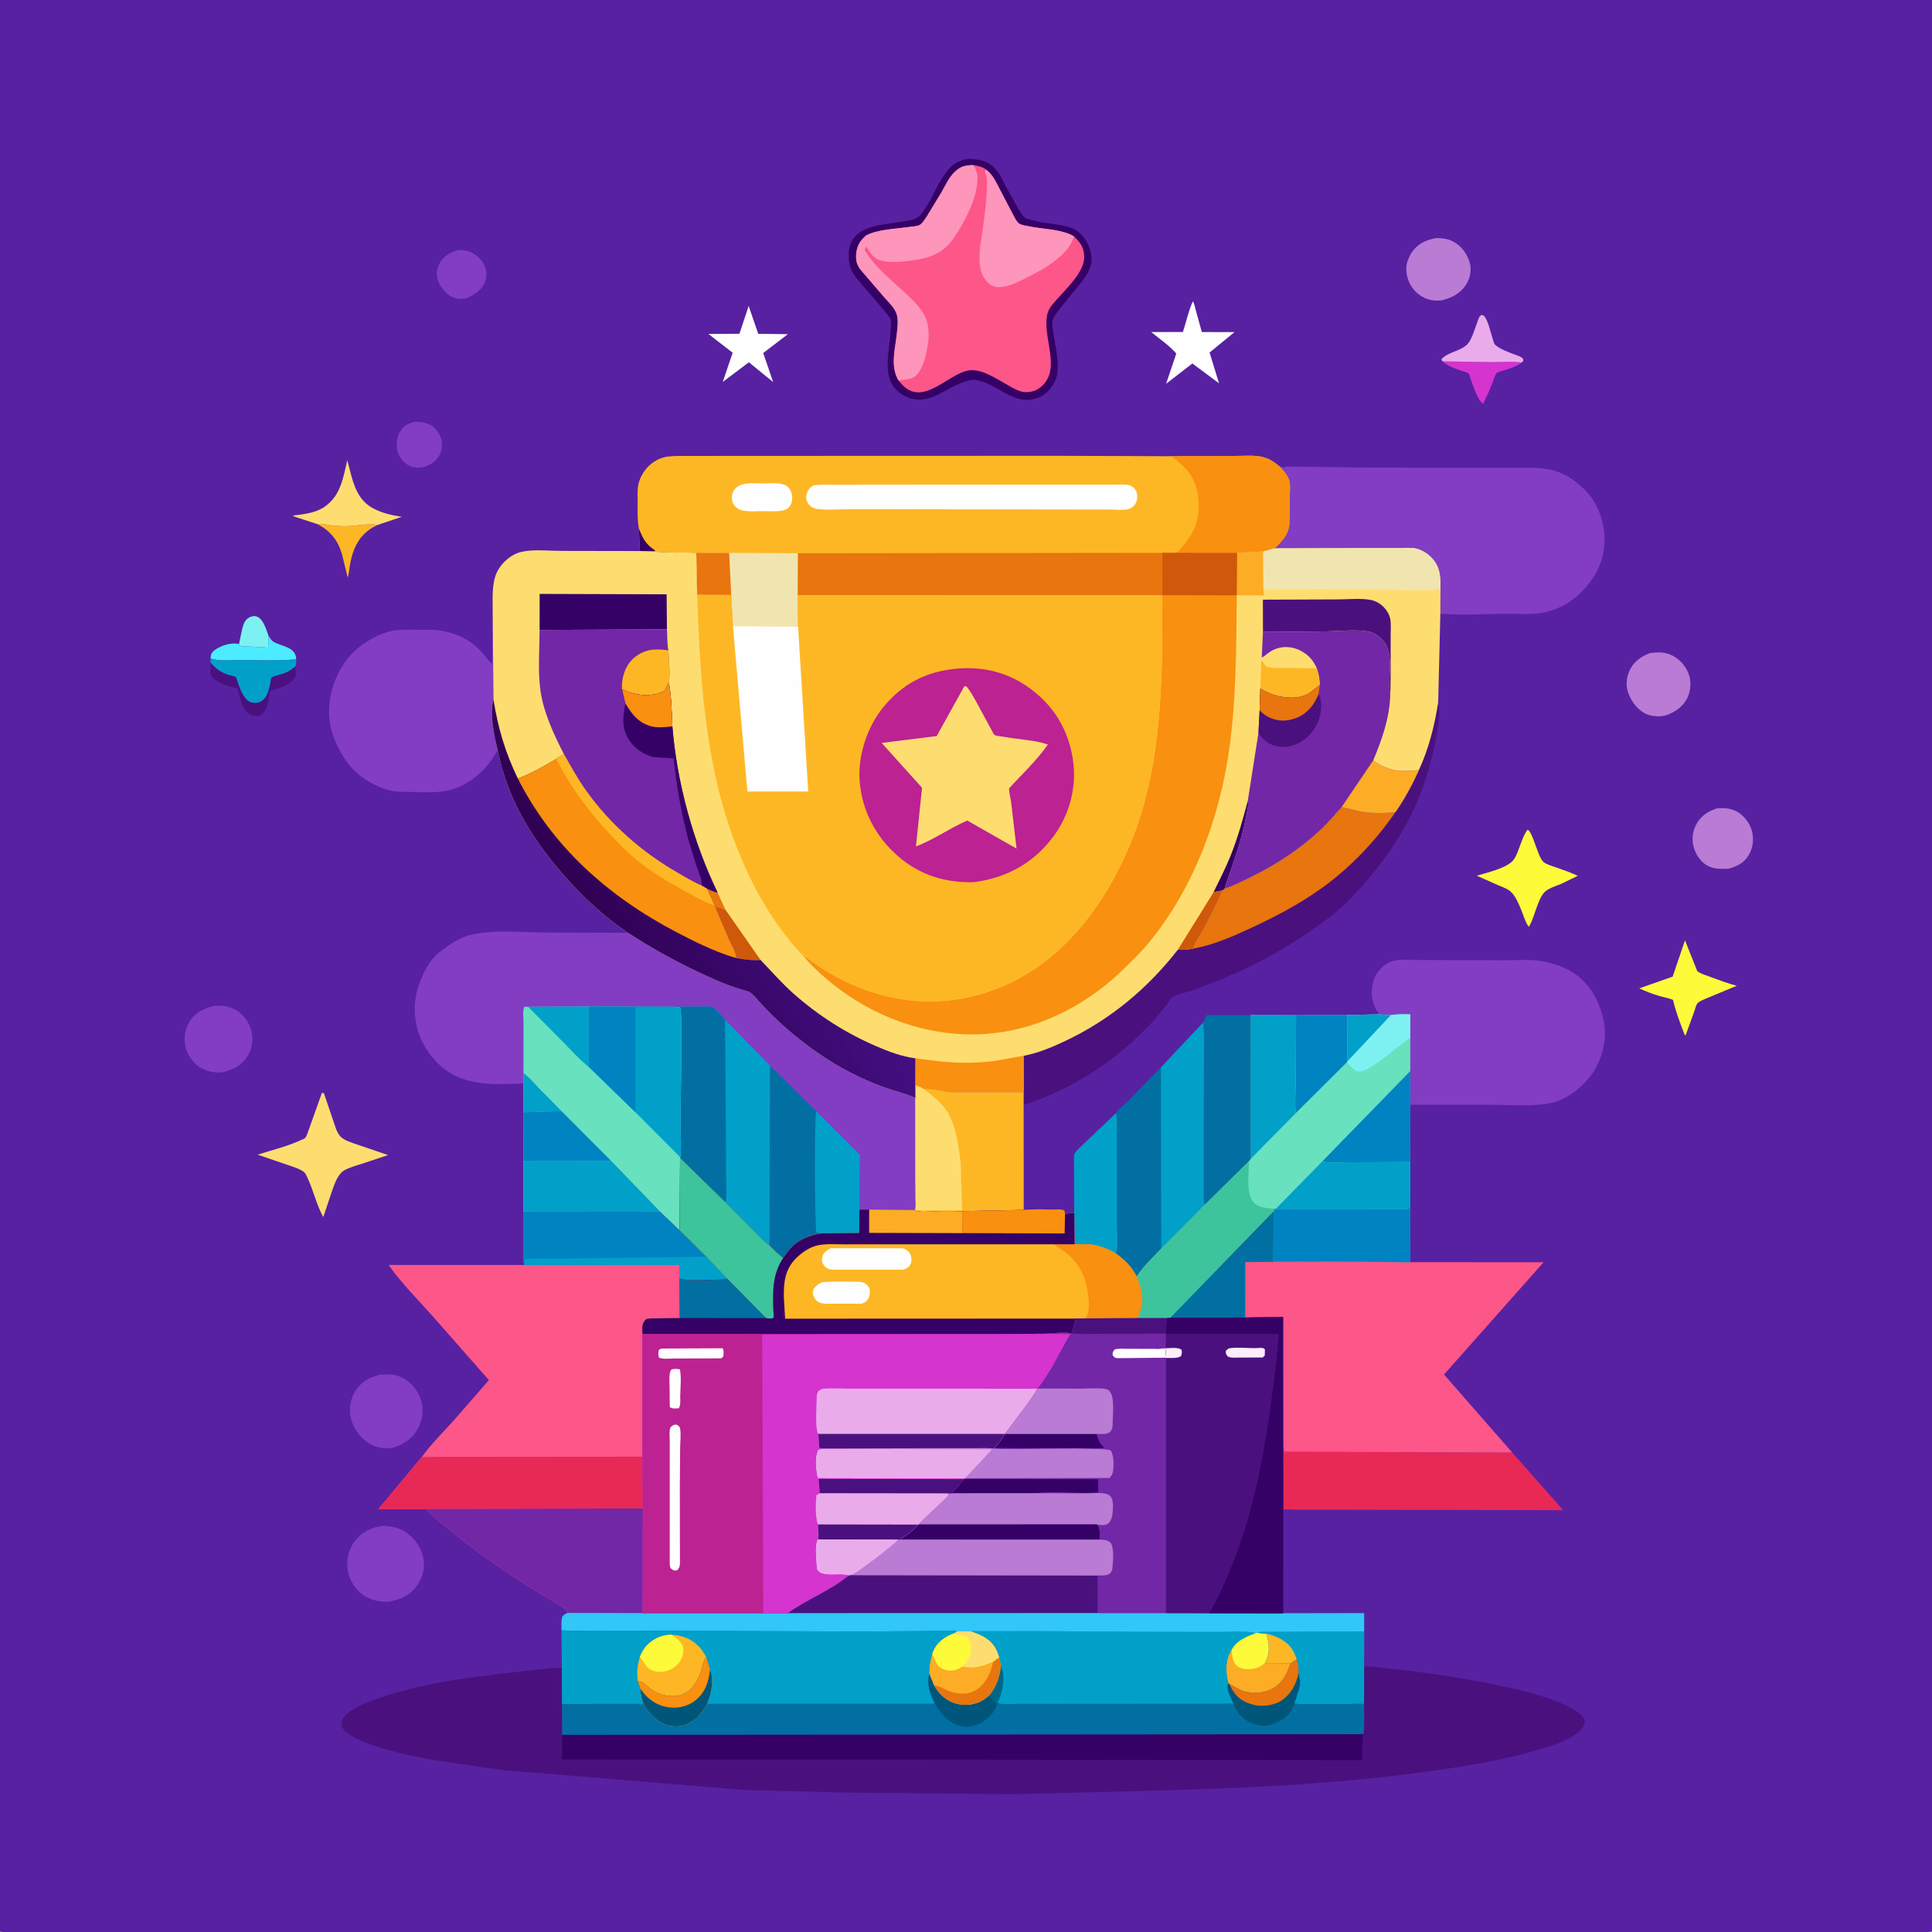<svg version="1.1" xmlns="http://www.w3.org/2000/svg" style="display: block;" viewBox="0 0 2048 2048" width="1024" height="1024">
<rect x="0" y="0" width="2048" height="2048" fill="#808080" stroke="none"/>
<defs>
	<linearGradient id="Gradient1" gradientUnits="userSpaceOnUse" x1="643.907" y1="1022.83" x2="844.609" y2="908.722">
		<stop class="stop0" offset="0" stop-opacity="1" stop-color="rgb(47,0,82)"/>
		<stop class="stop1" offset="1" stop-opacity="1" stop-color="rgb(67,15,130)"/>
	</linearGradient>
</defs>
<path transform="translate(0,0)" fill="rgb(87,33,162)" d="M 0 2047 L 0 -0 L 2048 0 L 2048 2047 C 2044.63 2048.53 2040.92 2048.06 2037.29 2048.06 L 2014.4 2048.07 L 1932.15 2048.07 L 1566.65 2048 L 359.967 2048.07 L 90.787 2048.07 L 25.708 2048.06 C 18.966 2048.07 5.998 2049.71 0 2047 z"/>
<path transform="translate(0,0)" fill="rgb(125,241,242)" d="M 253.388 682.603 L 256.437 668.024 C 257.694 662.924 259.076 657.057 264.237 654.498 C 267.018 653.12 269.524 652.545 272.522 653.703 C 279.362 656.344 282.35 668.037 284.761 674.212 L 284.316 686.553 L 265.5 685.417 C 261.848 685.299 257.241 685.821 253.988 684.087 L 253.388 682.603 z"/>
<path transform="translate(0,0)" fill="rgb(254,183,36)" d="M 336.814 555.679 C 341.512 554.691 344.746 555.866 349.285 556.595 C 354.406 557.417 359.733 557.75 364.914 557.814 C 376.38 557.954 388.902 554.44 400.111 556.519 L 397.354 557.927 C 381.227 566.341 374.468 580.317 371.208 597.5 C 370.285 602.369 370.091 607.563 368.589 612.281 L 362.592 587.75 C 358.122 572.626 350.683 563.256 336.814 555.679 z"/>
<path transform="translate(0,0)" fill="rgb(74,17,126)" d="M 250.699 729.038 C 243.948 729.116 230.736 723.69 225.895 719.09 C 221.835 715.233 223.112 707.398 223.202 702.258 C 228.597 708.669 234.087 712.732 242.18 715.339 C 243.405 715.734 248.982 716.841 249.638 717.46 C 250.681 718.445 252.896 725.217 253.315 726.939 C 254.861 730.881 256.634 734.978 259.016 738.5 C 261.322 741.91 264.404 744.557 268.619 744.972 C 281.712 746.26 284.937 732.859 286.751 723.026 C 286.829 722.603 287.386 718.615 287.588 718.408 C 289.389 716.559 299.378 714.532 302.319 713.274 C 306.318 711.563 309.572 709.213 312.98 706.569 C 313.236 710.25 314.403 716.589 311.807 719.542 C 306.159 725.968 299.808 728.104 291.871 730.607 C 290.992 730.884 286.559 731.941 286.123 732.394 C 285.974 732.548 285.541 736.819 285.484 737.224 C 284.628 743.226 281.796 758.044 274 758.802 C 269.265 759.262 265.021 758.352 261.58 754.871 C 256.366 749.597 254.152 738.837 252.298 731.798 C 251.868 730.166 251.97 730.684 250.699 729.038 z"/>
<path transform="translate(0,0)" fill="rgb(213,52,206)" d="M 1529.15 383.063 L 1582.24 383.886 C 1592.21 383.892 1603.19 382.933 1613.04 384.291 C 1607.41 388.575 1600.85 390.484 1594.23 392.626 C 1592.47 393.196 1587.73 394.337 1586.6 395.408 C 1584.89 397.033 1582.87 403.706 1581.9 406.212 C 1578.97 413.728 1575.86 420.912 1572.08 428.045 C 1566.08 423.983 1561.28 407.813 1558.75 401.001 C 1558.45 400.204 1557.35 396.251 1556.88 395.89 C 1555.41 394.748 1551.42 393.841 1549.51 393.156 C 1542.45 390.612 1534.76 388.241 1529.15 383.063 z"/>
<path transform="translate(0,0)" fill="rgb(76,236,254)" d="M 284.761 674.212 C 286.115 676.276 287.658 678.955 289.798 680.266 C 298.123 685.366 313.811 685.415 313.968 698.979 C 294.306 700.604 274.169 699.832 254.45 699.739 C 245.363 699.697 231.566 701.198 223.228 697.964 L 223.495 695.086 C 224.02 692.022 226.252 689.941 228.741 688.314 C 235.634 683.811 245.22 680.975 253.388 682.603 L 253.988 684.087 C 257.241 685.821 261.848 685.299 265.5 685.417 L 284.316 686.553 L 284.761 674.212 z"/>
<path transform="translate(0,0)" fill="rgb(234,171,235)" d="M 1529.15 383.063 L 1527.9 380.985 C 1533.64 373.525 1548.28 372.275 1555.29 365.12 C 1560.11 360.198 1563.35 348.56 1565.79 342.133 C 1566.95 339.063 1567.43 336.065 1570 333.975 C 1571.88 334.313 1572.57 333.955 1573.75 335.578 C 1577.89 341.261 1579.95 352.337 1582.42 359.316 C 1582.86 360.552 1583.66 364.189 1584.44 365.023 C 1588.92 369.832 1600.66 373.909 1606.89 376.281 C 1609.05 377.103 1613.4 378.352 1614.53 380.5 C 1614.87 381.153 1614.6 381.975 1614.63 382.713 L 1613.04 384.291 C 1603.19 382.933 1592.21 383.892 1582.24 383.886 L 1529.15 383.063 z"/>
<path transform="translate(0,0)" fill="rgb(130,61,195)" d="M 439.525 447.139 C 444.58 446.945 450.242 447.649 454.887 449.737 C 460.595 452.304 465.346 458.46 467.405 464.243 C 469.234 469.38 468.707 476.784 466.278 481.659 C 462.786 488.668 456.893 492.493 449.684 494.953 C 444.631 496.016 439.852 496.308 435 494.2 C 428.687 491.457 423.773 486.114 421.711 479.5 C 419.712 473.088 420.288 463.915 423.704 458.105 C 427.723 451.269 431.963 449.187 439.525 447.139 z"/>
<path transform="translate(0,0)" fill="rgb(130,61,195)" d="M 485.976 265.102 C 489.113 265.105 492.25 265.082 495.283 265.988 C 503.172 268.346 509.869 273.635 513.517 281.064 C 516.194 286.516 516.17 293.894 513.893 299.5 C 510.401 308.1 501.958 312.822 493.926 316.303 C 488.858 316.962 484.726 317.383 479.983 315.153 C 472.084 311.44 466.381 304.171 463.792 295.907 C 462.077 290.433 463.311 283.823 466.078 278.893 C 470.419 271.154 477.636 267.28 485.976 265.102 z"/>
<path transform="translate(0,0)" fill="rgb(1,160,201)" d="M 223.228 697.964 C 231.566 701.198 245.363 699.697 254.45 699.739 C 274.169 699.832 294.306 700.604 313.968 698.979 C 314.158 701.92 314.194 703.773 312.98 706.569 C 309.572 709.213 306.318 711.563 302.319 713.274 C 299.378 714.532 289.389 716.559 287.588 718.408 C 287.386 718.615 286.829 722.603 286.751 723.026 C 284.937 732.859 281.712 746.26 268.619 744.972 C 264.404 744.557 261.322 741.91 259.016 738.5 C 256.634 734.978 254.861 730.881 253.315 726.939 C 252.896 725.217 250.681 718.445 249.638 717.46 C 248.982 716.841 243.405 715.734 242.18 715.339 C 234.087 712.732 228.597 708.669 223.202 702.258 L 223.228 697.964 z"/>
<path transform="translate(0,0)" fill="rgb(254,254,254)" d="M 793.613 324.31 L 803.768 353.884 L 835.207 354.224 L 809.037 374.22 L 819.567 405 L 793.84 384.043 L 766.11 404.901 L 776.677 373.937 L 750.931 354.009 L 783.825 353.795 L 793.613 324.31 z"/>
<path transform="translate(0,0)" fill="rgb(254,221,112)" d="M 336.814 555.679 L 315.233 548.668 C 313.813 548.154 311.343 547.648 310.438 546.524 C 328.137 544.4 342.587 542.755 354.114 527.555 C 362.593 516.374 365.019 501.105 368.151 487.756 C 373.291 506.431 375.989 527.967 394.697 538.389 C 404.408 543.8 415.058 546.178 425.935 547.826 L 400.111 556.519 C 388.902 554.44 376.38 557.954 364.914 557.814 C 359.733 557.75 354.406 557.417 349.285 556.595 C 344.746 555.866 341.512 554.691 336.814 555.679 z"/>
<path transform="translate(0,0)" fill="rgb(254,254,254)" d="M 1264.4 319.5 C 1265.98 321.185 1266.65 325.585 1267.33 327.93 L 1273.98 351.996 L 1308.63 352.042 L 1282.21 373.684 L 1292.21 406.318 L 1263.95 385.31 L 1236.12 406.815 L 1246.92 374.788 C 1239.92 366.54 1228.79 358.985 1220.38 351.967 L 1253.94 351.943 C 1257.39 341.287 1259.84 329.669 1264.4 319.5 z"/>
<path transform="translate(0,0)" fill="rgb(252,250,57)" d="M 1786.16 996.775 L 1799.15 1029.43 C 1803.28 1032.53 1808.62 1033.92 1813.44 1035.7 C 1822.74 1039.11 1831.44 1042.51 1841.07 1044.95 L 1807 1059.11 C 1804.68 1060.16 1800.89 1061.77 1799.25 1063.73 C 1797.83 1065.43 1796.95 1069.5 1796.2 1071.68 L 1788.88 1091.79 L 1786.83 1097.5 L 1785.85 1097.07 C 1781.15 1084.8 1776.44 1072.74 1773.48 1059.9 C 1769.1 1058.05 1764.08 1057.29 1759.5 1055.97 C 1751.96 1053.79 1744.8 1050.97 1737.66 1047.72 L 1773.09 1035.27 L 1786.16 996.775 z"/>
<path transform="translate(0,0)" fill="rgb(185,123,212)" d="M 1819.44 857.06 C 1827.15 856.188 1834.78 856.59 1841.64 860.579 C 1848.82 864.755 1854.87 872.565 1857.03 880.579 C 1859.39 889.35 1858.4 898.352 1853.83 906.235 C 1848.78 914.964 1841.35 918.367 1832.05 920.897 C 1825.08 921.151 1818.58 921.38 1811.97 918.618 C 1804.55 915.514 1799.13 908.261 1796.34 900.927 C 1793.3 892.938 1793.48 883.785 1797.07 876 C 1801.78 865.76 1809.19 860.698 1819.44 857.06 z"/>
<path transform="translate(0,0)" fill="rgb(252,250,57)" d="M 1619.35 879.5 C 1625.14 882.245 1629.8 908.015 1636.18 913.705 C 1639.13 916.337 1645.68 918.135 1649.48 919.466 C 1657.31 922.207 1664.96 924.85 1672.47 928.398 L 1655.27 936.769 C 1649.91 939.069 1640.82 941.694 1636.96 946.029 C 1632.9 950.589 1630.75 957.178 1628.61 962.802 C 1626.3 968.883 1624.18 977.288 1620.48 982.5 C 1616.87 977.367 1614.73 969.74 1612.31 963.924 C 1609.64 957.525 1606.64 950.08 1601.49 945.247 C 1598.08 942.036 1592.6 940.291 1588.33 938.476 L 1565.43 928.29 C 1575.55 925.22 1597.85 920.238 1604.5 911.384 C 1607.82 906.964 1609.66 900.517 1611.66 895.414 C 1613.78 890.039 1615.64 883.991 1619.35 879.5 z"/>
<path transform="translate(0,0)" fill="rgb(185,123,212)" d="M 1522.9 252.296 C 1528.91 252.595 1534.56 253.007 1540.05 255.841 C 1549.22 260.583 1555.31 269.003 1558.08 278.823 C 1560 285.636 1558.63 293.935 1555.11 300.035 C 1548.81 310.94 1539.57 315.582 1527.85 318.483 C 1522.58 318.961 1517.36 318.656 1512.38 316.73 C 1503.93 313.466 1497.38 307.391 1493.71 299.075 C 1490.74 292.353 1489.51 283.229 1492.28 276.186 L 1492.78 275 C 1493.83 272.39 1494.9 269.912 1496.5 267.572 C 1502.92 258.178 1511.96 254.063 1522.9 252.296 z"/>
<path transform="translate(0,0)" fill="rgb(185,123,212)" d="M 1749.11 692.235 C 1755.92 691.347 1763.61 691.084 1770.1 693.683 C 1779.11 697.294 1786.15 704.629 1789.76 713.589 C 1792.89 721.358 1792.48 732.042 1788.86 739.5 C 1784.16 749.17 1775.76 754.867 1765.88 758.313 C 1760.11 759.898 1751.95 759.583 1746.41 757.406 C 1736.76 753.615 1730.24 745.08 1726.43 735.704 C 1723.24 727.86 1723.72 718.923 1727.18 711.247 C 1731.66 701.297 1739.27 696.114 1749.11 692.235 z"/>
<path transform="translate(0,0)" fill="rgb(130,61,195)" d="M 227.956 1066.2 C 235.951 1065.57 243.921 1066.95 250.855 1071.14 C 258.527 1075.78 264.706 1084.6 266.621 1093.29 C 268.722 1102.83 267.309 1111.75 262.087 1120 C 255.759 1130 246.153 1134.32 235.023 1136.76 C 226.846 1137.38 219.016 1135.7 212.002 1131.37 C 204.235 1126.58 198.261 1117.83 196.47 1108.88 C 194.521 1099.13 196.334 1089.46 202.027 1081.28 C 208.222 1072.38 217.664 1068.27 227.956 1066.2 z"/>
<path transform="translate(0,0)" fill="rgb(130,61,195)" d="M 402.889 1457.09 C 409.404 1456.82 415.971 1456.4 422.229 1458.63 C 432.797 1462.39 440.831 1470.6 445.124 1480.89 C 449.037 1490.26 448.903 1501.61 444.675 1510.84 C 438.72 1523.85 430.275 1529.92 417.002 1534.61 C 412.696 1535.18 407.304 1535.53 403.016 1534.68 C 392.232 1532.55 383.803 1525.85 377.858 1516.81 C 372.499 1508.65 369.454 1498.42 371.483 1488.69 L 371.745 1487.5 L 372.591 1483.46 C 374.86 1475.15 381.829 1466.23 389.554 1462.17 L 390.653 1461.62 C 394.62 1459.56 398.623 1458.35 402.889 1457.09 z"/>
<path transform="translate(0,0)" fill="rgb(254,221,112)" d="M 341.232 1158.5 L 343.33 1158.77 L 356.408 1197.28 C 357.703 1200.13 359.09 1203.1 361.419 1205.26 C 365.641 1209.19 373.254 1211.39 378.627 1213.26 L 411.352 1224.43 L 383.712 1233.59 C 377.999 1235.51 371.639 1237.19 366.247 1239.85 C 358.146 1243.83 354.942 1254.39 352.024 1262.35 L 342.676 1290.2 C 335.291 1276.7 332.009 1260.89 325.29 1247.06 C 324.448 1245.33 323.621 1243.37 322.031 1242.21 C 317.15 1238.64 309.862 1236.58 304.201 1234.64 L 273.107 1224 C 288.357 1219.12 305.343 1215.04 319.772 1208.21 C 320.694 1207.77 322.756 1207.08 323.379 1206.39 C 325.24 1204.34 326.65 1199.24 327.661 1196.62 L 341.232 1158.5 z"/>
<path transform="translate(0,0)" fill="rgb(130,61,195)" d="M 406.342 1617.36 C 416.166 1617.97 424.782 1619.74 432.705 1626.13 L 433.975 1627.18 C 442.269 1633.96 447.513 1643.35 449.14 1653.97 C 450.645 1663.8 447.034 1674.04 441.195 1681.91 C 433.793 1691.88 423.396 1695.88 411.551 1697.92 C 402.21 1698.22 393.076 1696.27 385.253 1690.97 C 376.282 1684.89 370.063 1674.26 368.5 1663.57 C 367.048 1653.64 369.706 1642.04 375.855 1634 C 383.694 1623.75 393.844 1618.84 406.342 1617.36 z"/>
<path transform="translate(0,0)" fill="rgb(1,111,161)" d="M 1182.8 1180.18 C 1185.72 1175.7 1192.17 1170.74 1196.01 1166.81 L 1230.62 1131.5 L 1230.88 1323.61 C 1222.23 1332.89 1211.69 1342.52 1204.9 1353.24 C 1199.6 1342.59 1192.38 1335.77 1183 1328.79 C 1177.62 1325.58 1171.56 1322.85 1165.54 1321.08 L 1164.09 1320.66 C 1156.15 1318.27 1147.37 1319.01 1139.13 1319.05 L 1138.75 1286.13 L 1138.49 1223.98 C 1141.37 1219 1147.24 1214.19 1151.37 1210.14 L 1182.8 1180.18 z"/>
<path transform="translate(0,0)" fill="rgb(1,160,201)" d="M 1182.8 1180.18 C 1184.51 1184.37 1183.91 1189.36 1183.92 1193.83 L 1183.94 1221.54 L 1184 1296.16 C 1184 1305.01 1185.96 1320.65 1183 1328.79 C 1177.62 1325.58 1171.56 1322.85 1165.54 1321.08 L 1164.09 1320.66 C 1156.15 1318.27 1147.37 1319.01 1139.13 1319.05 L 1138.75 1286.13 L 1138.49 1223.98 C 1141.37 1219 1147.24 1214.19 1151.37 1210.14 L 1182.8 1180.18 z"/>
<path transform="translate(0,0)" fill="rgb(232,41,86)" d="M 1360.1 1532.47 L 1361.5 1538.94 L 1603.07 1539.75 L 1657.01 1600.85 L 1416.53 1600.38 L 1373.54 1600.37 C 1370.06 1600.36 1363.49 1599.5 1360.28 1600.51 L 1360.1 1532.47 z"/>
<path transform="translate(0,0)" fill="rgb(1,111,161)" d="M 1275.46 1083.89 C 1276.23 1081.32 1277.94 1078.53 1279.13 1076.08 L 1325.94 1076.01 L 1325.97 1228.3 L 1324.03 1230.79 L 1277.22 1277.07 L 1230.88 1323.61 L 1230.62 1131.5 L 1275.46 1083.89 z"/>
<path transform="translate(0,0)" fill="rgb(1,160,201)" d="M 1230.62 1131.5 L 1275.46 1083.89 C 1277.24 1101.19 1276.1 1119.43 1276.1 1136.87 L 1275.98 1237.74 L 1275.97 1263.1 C 1275.97 1267.64 1275.28 1272.88 1277.22 1277.07 L 1230.88 1323.61 L 1230.62 1131.5 z"/>
<path transform="translate(0,0)" fill="rgb(130,61,195)" d="M 522.171 632.843 L 523.097 741.548 C 518.8 757.41 523.838 779.801 527.671 795.622 C 526.732 796.629 525.935 797.602 525.247 798.8 L 523.096 802.5 C 512.614 818.866 495.682 832.701 476.734 837.5 C 463.753 840.788 449.994 839.779 436.707 839.517 C 427.724 839.34 417.829 839.735 409.226 836.836 C 392.053 831.05 376.154 820.58 365.967 805.179 C 352.446 784.738 345.83 763.864 350.122 739.243 C 353.896 717.59 366.072 695.723 384.47 683.133 C 392.909 677.359 400.989 672.772 410.911 669.951 L 412.5 669.512 C 422.139 666.788 433.07 667.579 443.03 667.621 C 450.901 667.654 459.247 667.202 467.029 668.47 C 484.396 671.297 498.803 678.176 510.774 691.387 C 514.564 695.569 517.52 700.178 521.693 704.031 L 522.171 632.843 z"/>
<path transform="translate(0,0)" fill="rgb(74,17,126)" d="M 1524.51 744.719 C 1527.19 754.084 1525.01 766.469 1523.37 776.006 C 1517.52 810.11 1507.32 843.686 1490.5 874.098 C 1477.38 897.822 1461.4 919.673 1443.39 939.902 C 1433.75 950.742 1423.08 961.964 1411.5 970.727 C 1384.24 991.361 1355.39 1009.9 1324.5 1024.76 C 1304.43 1034.42 1283.94 1042.6 1263.01 1050.17 C 1258.63 1051.75 1246.43 1054.21 1243.27 1056.95 C 1240.98 1058.95 1238.71 1062.57 1236.76 1065 C 1231.24 1071.86 1225.7 1079.14 1219.62 1085.5 C 1188.34 1118.24 1152.36 1144.23 1110.46 1161.82 C 1102.3 1165.25 1093.74 1169.19 1085.04 1170.86 L 1085.08 1157.99 L 1085.03 1119.2 C 1100.4 1116.38 1115.56 1109.93 1129.59 1103.28 C 1176.93 1080.86 1216.64 1047.76 1248.73 1006.51 C 1254.14 1007.37 1259.7 1006.52 1265.03 1005.51 C 1266.42 998.789 1271.93 991.92 1275.12 985.831 C 1282.32 972.065 1289.73 958.304 1295.67 943.937 L 1298.05 942.027 C 1307.73 938.966 1316.95 934.125 1326.04 929.665 C 1352.85 916.521 1377.79 900.197 1399.66 879.747 C 1407.7 872.22 1414.92 863.71 1422.23 855.477 L 1441.5 860.056 L 1442.96 860.332 C 1454.06 862.309 1467.97 862.098 1479.13 860.994 C 1488.93 846.871 1496.98 831.963 1504.07 816.327 C 1514.58 793.437 1520.61 769.513 1524.51 744.719 z"/>
<path transform="translate(0,0)" fill="rgb(232,117,13)" d="M 1422.23 855.477 L 1441.5 860.056 L 1442.96 860.332 C 1454.06 862.309 1467.97 862.098 1479.13 860.994 C 1458.31 891.255 1432.26 918.729 1402.54 940.382 C 1378.87 957.62 1353.02 971.172 1326.54 983.502 C 1307.63 992.309 1286.43 1001.68 1265.8 1005.39 L 1265.03 1005.51 C 1266.42 998.789 1271.93 991.92 1275.12 985.831 C 1282.32 972.065 1289.73 958.304 1295.67 943.937 L 1298.05 942.027 C 1307.73 938.966 1316.95 934.125 1326.04 929.665 C 1352.85 916.521 1377.79 900.197 1399.66 879.747 C 1407.7 872.22 1414.92 863.71 1422.23 855.477 z"/>
<path transform="translate(0,0)" fill="rgb(130,61,195)" d="M 1462.04 1075.34 C 1459.3 1071.25 1457.16 1067.75 1455.67 1063 L 1455.33 1061.98 C 1452.69 1053.44 1454.4 1041.15 1458.58 1033.43 C 1461.39 1028.23 1466.66 1023.13 1472 1020.6 L 1473.16 1020.04 C 1475.18 1019.08 1476.78 1018.46 1479 1018.12 L 1480.65 1017.82 C 1486.8 1016.81 1494.27 1017.57 1500.55 1017.59 L 1538.36 1017.73 L 1596.45 1017.9 C 1608.5 1017.86 1621.38 1016.76 1633.26 1018.72 C 1646.75 1020.94 1660.48 1025.54 1671.5 1033.79 C 1687.79 1045.98 1697.09 1065.36 1700.51 1084.99 C 1701.95 1093.28 1701.39 1102.43 1699.56 1110.6 L 1699.17 1112.41 C 1694.61 1132.89 1680.82 1150.37 1663.14 1161.32 C 1655.5 1166.05 1647.92 1169.01 1639 1170.21 L 1637.18 1170.46 C 1619.74 1172.79 1600.3 1171.16 1582.66 1171.16 L 1495.03 1171.05 L 1494.97 1135.36 L 1495 1100.23 L 1495.01 1075.23 C 1488.07 1075.13 1481.23 1074.88 1474.36 1076.05 L 1462.04 1075.34 z"/>
<path transform="translate(0,0)" fill="rgb(130,61,195)" d="M 1356.96 494.905 L 1362 495.5 L 1363 494.51 L 1446.5 495.631 L 1560.14 495.817 L 1606.9 495.859 C 1619.83 495.879 1632.49 495.336 1645.19 498.29 C 1659.92 501.716 1672.92 511.305 1682.86 522.353 C 1695.3 536.177 1701.84 557.281 1700.77 575.798 C 1699.4 599.374 1688.6 616.695 1671.28 632.309 L 1665 637.064 L 1663.79 637.901 C 1654.93 643.906 1644.11 648.136 1633.57 649.842 C 1621.53 651.791 1607.3 650.43 1595 650.58 C 1572.84 650.85 1550.24 652.51 1528.15 650.614 L 1526.83 650.523 L 1526.97 624.198 C 1527.12 611.006 1526.73 600.04 1516.53 590.199 C 1512.12 585.948 1506.32 582.521 1500.28 581.312 C 1495.38 580.331 1489.48 580.929 1484.49 580.925 L 1457.26 580.914 L 1351.03 581.294 C 1358.9 574.188 1366.26 566.265 1366.88 555 L 1367.24 524.611 C 1367.27 519.856 1368.11 513.001 1366.43 508.548 C 1364.43 503.284 1360.62 499.054 1356.96 494.905 z"/>
<path transform="translate(0,0)" fill="rgb(53,1,102)" d="M 1027.54 168.338 C 1034.71 168.89 1041.75 169.561 1048.14 173.233 C 1057.26 178.475 1061.55 188.625 1066.19 197.577 L 1078.15 219.013 C 1080.23 222.508 1083.19 228.121 1086.32 230.621 C 1088.02 231.978 1092.64 232.958 1094.76 233.57 C 1108.12 237.432 1123.14 236.926 1136.07 241.82 C 1144.26 244.922 1150.71 252.429 1153.93 260.406 C 1156.29 266.223 1157.91 273.613 1156.62 279.875 C 1154.88 288.355 1148.94 295.746 1143.66 302.356 L 1122.46 328.484 C 1120.14 331.608 1116.31 336.532 1115.53 340.349 C 1114.87 343.54 1116.08 348.798 1116.5 352.085 C 1118.41 367.061 1124.85 389.68 1118.46 403.721 C 1114.9 411.54 1108.42 418.856 1100.08 421.72 L 1099 422.076 C 1074.23 430.708 1057.05 405.975 1033.79 402.679 L 1032.44 402.505 C 1017.3 403.727 1003.82 414.216 990.161 420.243 C 981.718 423.967 971.399 424.933 962.712 421.382 L 961.5 420.862 L 958.281 419.392 C 931.409 404.36 943.527 373.006 944.15 348.759 C 944.211 346.369 944.919 341.366 944.253 339.19 C 943.307 336.098 939.049 331.357 936.994 328.786 L 913.007 300.857 C 908.384 295.427 902.863 289.24 901.054 282.204 L 900.768 281 L 900.012 277.159 C 895.818 239.24 929.669 239.272 956.586 234.892 C 962.012 234.009 968.92 233.353 973.429 229.984 C 977.011 227.308 979.611 222.696 982.01 218.975 C 989.624 207.165 994.519 193.38 1003.31 182.366 L 1004.27 181.191 L 1005.33 179.817 C 1011.21 172.368 1018.33 169.508 1027.54 168.338 z"/>
<path transform="translate(0,0)" fill="rgb(253,86,137)" d="M 917.859 249.755 C 929.96 243.147 948.766 242.73 962.415 240.732 C 965.305 240.309 972.313 239.921 974.735 238.559 C 977.94 236.758 980.818 231.797 982.842 228.765 L 998.335 203.247 C 1002.08 196.549 1005.58 189 1010.89 183.397 C 1017.41 176.513 1022.41 175.3 1031.45 174.963 C 1036.27 175.783 1041.41 176.64 1045.36 179.795 L 1046.23 180.504 C 1052.68 185.868 1055.98 193.179 1059.73 200.479 L 1074.18 228.12 C 1075.58 230.589 1077.82 235.508 1080.29 237.036 C 1083.13 238.793 1089.19 239.61 1092.6 240.274 C 1106.72 243.028 1126.14 243.088 1138.42 250.541 C 1145.38 257.328 1149.19 262.252 1149.3 272.466 C 1149.47 288.126 1130.99 305.174 1121.07 316.542 C 1116.75 321.5 1111.95 326.054 1110.32 332.656 C 1104.39 356.739 1125 389.49 1105.03 408.723 C 1099.82 413.738 1093.91 415.951 1086.69 415.674 C 1081.09 415.46 1075.91 412.425 1071.1 409.828 C 1059.21 403.409 1041.38 390.636 1027.5 392.575 C 1004.73 395.756 978.098 432.677 955.394 406.743 L 952.438 403.232 C 943.355 388.322 949.121 369.231 950.804 352.689 C 951.469 346.153 952.475 339.186 950.442 332.794 C 948.316 326.108 941.565 319.977 936.964 314.706 L 912.322 286.028 C 907.53 279.938 906.963 274.734 907.779 267.153 C 909.25 258.982 911.991 255.231 917.859 249.755 z"/>
<path transform="translate(0,0)" fill="rgb(254,149,187)" d="M 1138.42 250.541 L 1137.44 253.427 C 1129.89 274.429 1097.34 290.254 1078.2 299.299 C 1071.39 302.513 1060.4 306.249 1052.89 303.323 C 1048.81 301.731 1045.57 298.413 1043.27 294.785 C 1034.12 280.389 1039.89 256.729 1042.05 240.87 C 1043.74 228.399 1045.46 215.561 1046.02 203 C 1046.3 196.676 1047.13 189.255 1044.39 183.377 L 1043.94 182.512 L 1045.36 179.795 L 1046.23 180.504 C 1052.68 185.868 1055.98 193.179 1059.73 200.479 L 1074.18 228.12 C 1075.58 230.589 1077.82 235.508 1080.29 237.036 C 1083.13 238.793 1089.19 239.61 1092.6 240.274 C 1106.72 243.028 1126.14 243.088 1138.42 250.541 z"/>
<path transform="translate(0,0)" fill="rgb(254,149,187)" d="M 917.859 249.755 C 929.96 243.147 948.766 242.73 962.415 240.732 C 965.305 240.309 972.313 239.921 974.735 238.559 C 977.94 236.758 980.818 231.797 982.842 228.765 L 998.335 203.247 C 1002.08 196.549 1005.58 189 1010.89 183.397 C 1017.41 176.513 1022.41 175.3 1031.45 174.963 C 1036.58 181.792 1036.71 187.147 1035.74 195.5 C 1033.52 214.445 1021.92 236.444 1011.32 251.883 C 1001.68 265.918 990.072 272.09 973.562 274.997 C 962.538 276.938 938.253 280.542 928.669 274.004 C 924.185 270.945 920.955 265.82 918.39 261.161 L 916.461 264.69 C 926.707 282.519 943.392 295.434 958.257 309.288 C 965.29 315.843 972.932 322.806 978.011 331 L 978.762 332.187 C 986.606 344.812 984.976 361.818 981.519 375.73 C 979.399 384.261 975.972 395.849 967.82 400.342 C 965.773 401.471 963.761 401.777 961.5 402.174 C 958.416 402.716 955.576 403.125 952.438 403.232 C 943.355 388.322 949.121 369.231 950.804 352.689 C 951.469 346.153 952.475 339.186 950.442 332.794 C 948.316 326.108 941.565 319.977 936.964 314.706 L 912.322 286.028 C 907.53 279.938 906.963 274.734 907.779 267.153 C 909.25 258.982 911.991 255.231 917.859 249.755 z"/>
<path transform="translate(0,0)" fill="rgb(253,86,137)" d="M 1402.74 1337.33 L 1494.97 1337.95 L 1636.27 1338.05 L 1530.71 1457.05 L 1603.07 1539.75 L 1361.5 1538.94 L 1360.1 1532.47 L 1360.05 1396.07 L 1319.98 1396.67 L 1320.03 1337.83 L 1402.74 1337.33 z"/>
<path transform="translate(0,0)" fill="rgb(104,225,190)" d="M 1462.04 1075.34 L 1474.36 1076.05 C 1481.23 1074.88 1488.07 1075.13 1495.01 1075.23 L 1495 1100.23 L 1494.97 1135.36 L 1495.03 1171.05 L 1494.97 1231.87 L 1495.02 1277.01 L 1494.97 1337.95 L 1402.74 1337.33 L 1320.03 1337.83 L 1319.98 1396.67 L 1240.52 1397 L 1237.36 1397.26 L 1206.33 1397.3 C 1207.48 1392.15 1209.83 1387.23 1210.58 1381.99 C 1211.93 1372.48 1208.09 1361.99 1204.9 1353.24 C 1211.69 1342.52 1222.23 1332.89 1230.88 1323.61 L 1277.22 1277.07 L 1324.03 1230.79 L 1325.97 1228.3 L 1325.94 1076.01 L 1373.88 1076.11 L 1427.99 1075.86 L 1462.04 1075.34 z"/>
<path transform="translate(0,0)" fill="rgb(125,241,242)" d="M 1462.04 1075.34 L 1474.36 1076.05 C 1481.23 1074.88 1488.07 1075.13 1495.01 1075.23 L 1495 1100.23 L 1494.02 1100.88 C 1479.96 1110.23 1467.84 1122.23 1453.28 1131.01 C 1448.5 1133.9 1443.76 1136.51 1438.05 1135.71 C 1434.09 1132.96 1430.98 1129.59 1427.69 1126.09 L 1428.23 1125.16 L 1427.99 1075.86 L 1462.04 1075.34 z"/>
<path transform="translate(0,0)" fill="rgb(1,160,201)" d="M 1462.04 1075.34 L 1474.36 1076.05 L 1428.23 1125.16 L 1427.99 1075.86 L 1462.04 1075.34 z"/>
<path transform="translate(0,0)" fill="rgb(0,131,193)" d="M 1373.88 1076.11 L 1427.99 1075.86 L 1428.23 1125.16 L 1427.69 1126.09 L 1373.54 1179.96 C 1372.41 1168.81 1373.42 1156.75 1373.54 1145.52 L 1373.88 1076.11 z"/>
<path transform="translate(0,0)" fill="rgb(0,131,193)" d="M 1402 1230.79 L 1494.97 1135.36 L 1495.03 1171.05 L 1494.97 1231.87 L 1428.27 1232.1 C 1421.25 1232.11 1408.04 1233.74 1402 1230.79 z"/>
<path transform="translate(0,0)" fill="rgb(1,160,201)" d="M 1402 1230.79 C 1408.04 1233.74 1421.25 1232.11 1428.27 1232.1 L 1494.97 1231.87 L 1495.02 1277.01 L 1493.84 1280.95 C 1490.49 1282.13 1486.04 1281.6 1482.48 1281.59 L 1458.61 1281.59 L 1352.29 1281.52 L 1402 1230.79 z"/>
<path transform="translate(0,0)" fill="rgb(1,160,201)" d="M 1325.94 1076.01 L 1373.88 1076.11 L 1373.54 1145.52 C 1373.42 1156.75 1372.41 1168.81 1373.54 1179.96 L 1325.97 1228.3 L 1325.94 1076.01 z"/>
<path transform="translate(0,0)" fill="rgb(0,131,193)" d="M 1495.02 1277.01 L 1494.97 1337.95 L 1402.74 1337.33 C 1397.03 1336.35 1390.22 1337.09 1384.36 1337.15 L 1349.79 1337.19 L 1350.13 1284.02 L 1350.96 1281.42 L 1352.29 1281.52 L 1458.61 1281.59 L 1482.48 1281.59 C 1486.04 1281.6 1490.49 1282.13 1493.84 1280.95 L 1495.02 1277.01 z"/>
<path transform="translate(0,0)" fill="rgb(61,196,156)" d="M 1324.03 1230.79 C 1323.89 1242.94 1320.48 1265.5 1328.92 1274.58 C 1334.45 1280.53 1343.34 1280.59 1350.96 1281.42 L 1350.13 1284.02 L 1349.79 1337.19 L 1384.36 1337.15 C 1390.22 1337.09 1397.03 1336.35 1402.74 1337.33 L 1320.03 1337.83 L 1319.98 1396.67 L 1240.52 1397 L 1237.36 1397.26 L 1206.33 1397.3 C 1207.48 1392.15 1209.83 1387.23 1210.58 1381.99 C 1211.93 1372.48 1208.09 1361.99 1204.9 1353.24 C 1211.69 1342.52 1222.23 1332.89 1230.88 1323.61 L 1277.22 1277.07 L 1324.03 1230.79 z"/>
<path transform="translate(0,0)" fill="rgb(1,111,161)" d="M 1240.52 1397 L 1350.13 1284.02 L 1349.79 1337.19 L 1384.36 1337.15 C 1390.22 1337.09 1397.03 1336.35 1402.74 1337.33 L 1320.03 1337.83 L 1319.98 1396.67 L 1240.52 1397 z"/>
<path transform="translate(0,0)" fill="rgb(253,86,137)" d="M 554.98 1284.42 L 699.955 1284.55 L 720.468 1304.11 L 748.719 1332.23 L 771.48 1356.06 C 762.314 1356.3 725.696 1358.8 720.423 1355.03 L 720.707 1397.18 L 696.36 1397.54 C 692.643 1397.6 687.912 1397.13 684.5 1398.65 C 679.913 1403.52 680.89 1407.69 680.965 1413.95 L 681.091 1544.14 L 681.513 1598.97 L 681.22 1709.98 L 601.938 1709.78 C 601.462 1707.38 600.088 1706.06 598.081 1704.74 L 559.799 1681.36 C 530.168 1662.51 501.725 1642.69 474.702 1620.2 C 467.066 1613.84 457.979 1607.58 452.084 1599.62 L 401.059 1599.71 L 447.242 1544.34 C 457.288 1530.26 470.609 1517.41 482.129 1504.44 L 518.24 1463.01 L 458.472 1395 C 442.743 1377.52 425.523 1360.14 411.91 1340.94 L 556.052 1340.91 L 555.695 1339.85 C 554.149 1336.06 554.953 1328.59 554.947 1324.34 L 554.98 1284.42 z"/>
<path transform="translate(0,0)" fill="rgb(0,131,193)" d="M 554.98 1284.42 L 699.955 1284.55 L 720.468 1304.11 L 748.719 1332.23 L 771.48 1356.06 C 762.314 1356.3 725.696 1358.8 720.423 1355.03 L 720.388 1340.78 L 556.052 1340.91 L 555.695 1339.85 C 554.149 1336.06 554.953 1328.59 554.947 1324.34 L 554.98 1284.42 z"/>
<path transform="translate(0,0)" fill="rgb(1,160,201)" d="M 748.719 1332.23 L 771.48 1356.06 C 762.314 1356.3 725.696 1358.8 720.423 1355.03 L 720.388 1340.78 L 556.052 1340.91 L 555.695 1339.85 L 556.487 1334.5 L 748.719 1332.23 z"/>
<path transform="translate(0,0)" fill="rgb(232,41,86)" d="M 447.242 1544.34 L 681.091 1544.14 L 681.513 1598.97 L 452.084 1599.62 L 401.059 1599.71 L 447.242 1544.34 z"/>
<path transform="translate(0,0)" fill="rgb(114,39,166)" d="M 452.084 1599.62 L 681.513 1598.97 L 681.22 1709.98 L 601.938 1709.78 C 601.462 1707.38 600.088 1706.06 598.081 1704.74 L 559.799 1681.36 C 530.168 1662.51 501.725 1642.69 474.702 1620.2 C 467.066 1613.84 457.979 1607.58 452.084 1599.62 z"/>
<path transform="translate(0,0)" fill="rgb(74,17,126)" d="M 1445.99 1766.18 C 1487.65 1768.96 1649.37 1788.5 1676.93 1819.05 C 1678.64 1820.95 1679.51 1822.45 1680 1825 C 1678.79 1831.32 1674.89 1835.1 1669.74 1838.71 C 1655.44 1848.74 1635.67 1853.54 1619 1858.05 C 1581.29 1868.27 1543.16 1873.91 1504.5 1879.08 C 1410.42 1891.67 1315.45 1895.5 1220.66 1898.31 L 1072.5 1901.95 L 895.989 1900.2 L 789.869 1897.53 L 532 1876.28 L 454.28 1864.88 C 434.455 1860.98 372.899 1848.48 362.985 1831.5 C 361.673 1829.25 361.601 1826.83 362.394 1824.38 C 365.378 1815.16 379.944 1808.37 388.5 1804.95 C 437.375 1785.41 492.942 1778.48 544.883 1772.66 C 561.754 1770.77 578.578 1768.31 595.569 1767.85 L 595.731 1806.22 L 595.935 1838.95 L 1445.32 1838.3 C 1446.67 1827.95 1445.89 1816.78 1445.94 1806.32 L 1445.99 1766.18 z"/>
<path transform="translate(0,0)" fill="rgb(53,1,102)" d="M 1445.32 1838.3 L 1445.14 1839.22 C 1443.6 1847.66 1443.94 1857.28 1444.03 1865.88 L 595.861 1865.08 L 595.935 1838.95 L 1445.32 1838.3 z"/>
<path transform="translate(0,0)" fill="rgb(254,183,36)" d="M 677.237 560.077 C 675.457 550.601 675.914 540.769 675.927 531.153 C 675.934 525.48 675.449 519.242 676.65 513.715 L 676.944 512.5 C 678.61 505.394 683.162 498.094 688.586 493.159 C 693.649 488.551 700.682 484.92 707.498 484.034 C 715.056 483.052 723.22 483.407 730.847 483.356 L 770.574 483.275 L 900.411 483.239 L 1121.46 483.165 L 1241.89 483.625 L 1306.84 483.36 C 1316.68 483.416 1330.04 482.063 1339.45 484.662 C 1346.48 486.605 1351.47 490.397 1356.96 494.905 C 1360.62 499.054 1364.43 503.284 1366.43 508.548 C 1368.11 513.001 1367.27 519.856 1367.24 524.611 L 1366.88 555 C 1366.26 566.265 1358.9 574.188 1351.03 581.294 L 1339.06 584.657 L 1311.36 585.98 L 1247.33 585.972 L 1232.13 586.032 L 1232.2 630.886 L 1230.94 631.161 L 845.668 631.124 L 845.979 663.942 L 776.936 663.687 L 775.096 630.752 L 739.022 630.626 L 738.056 585.973 C 723.026 585.261 708.187 586.622 693.193 584.515 L 678.323 584.145 L 677.237 560.077 z"/>
<path transform="translate(0,0)" fill="rgb(53,1,102)" d="M 678.323 584.145 L 677.237 560.077 C 681.109 570.523 684.743 577.333 694.539 583.514 L 693.193 584.515 L 678.323 584.145 z"/>
<path transform="translate(0,0)" fill="rgb(254,254,254)" d="M 810.309 512.486 C 817.608 512.301 829.716 510.952 835.308 516.316 C 838.554 519.43 839.828 524.09 839.762 528.5 C 839.708 532.085 838.217 536.011 835.591 538.5 C 830.49 543.334 814.946 541.764 808.025 541.814 C 800.415 541.83 786.888 543.369 780.755 538.218 C 777.975 535.884 775.952 532.364 775.773 528.719 C 775.577 524.716 776.692 520.789 779.5 517.857 C 786.688 510.351 800.685 512.594 810.309 512.486 z"/>
<path transform="translate(0,0)" fill="rgb(241,229,175)" d="M 738.056 585.973 L 772.929 586.039 L 845.896 586.468 L 845.668 631.124 L 845.979 663.942 L 776.936 663.687 L 775.096 630.752 L 739.022 630.626 L 738.056 585.973 z"/>
<path transform="translate(0,0)" fill="rgb(232,117,13)" d="M 738.056 585.973 L 772.929 586.039 L 775.096 630.752 L 739.022 630.626 L 738.056 585.973 z"/>
<path transform="translate(0,0)" fill="rgb(254,254,254)" d="M 862.479 514.5 C 869.639 513.414 877.351 513.937 884.596 513.92 L 923.134 513.855 L 1060.54 513.771 L 1157.71 513.732 L 1182.86 513.735 C 1187.29 513.738 1192.35 513.284 1196.67 514.215 C 1199.68 514.864 1202.63 517.347 1204.1 520.072 C 1205.67 522.994 1205.93 527.598 1205 530.724 C 1203.7 535.077 1201.42 537.172 1197.5 539.237 C 1191.9 541.308 1182.42 540.129 1176.33 540.108 L 1129.16 540.025 L 960.699 539.824 L 895.75 539.844 C 886.254 539.836 875.221 540.904 865.877 539.41 C 861.967 538.785 858.71 537.011 856.605 533.572 C 854.645 530.37 854.087 527.51 855.017 523.944 C 856.167 519.535 858.618 516.736 862.479 514.5 z"/>
<path transform="translate(0,0)" fill="rgb(249,144,16)" d="M 1241.89 483.625 L 1306.84 483.36 C 1316.68 483.416 1330.04 482.063 1339.45 484.662 C 1346.48 486.605 1351.47 490.397 1356.96 494.905 C 1360.62 499.054 1364.43 503.284 1366.43 508.548 C 1368.11 513.001 1367.27 519.856 1367.24 524.611 L 1366.88 555 C 1366.26 566.265 1358.9 574.188 1351.03 581.294 L 1339.06 584.657 L 1311.36 585.98 L 1247.33 585.972 C 1260.07 572.815 1268.84 560.819 1270.46 542.024 C 1271.75 527.058 1268.52 510.703 1258.67 498.966 L 1257.85 498.005 C 1253.15 492.325 1247.5 488.327 1241.89 483.625 z"/>
<path transform="translate(0,0)" fill="rgb(232,117,13)" d="M 845.896 586.468 L 1232.13 586.032 L 1232.2 630.886 L 1230.94 631.161 L 845.668 631.124 L 845.896 586.468 z"/>
<path transform="translate(0,0)" fill="rgb(1,111,161)" d="M 900.395 1669.7 L 1163.87 1670.08 L 1163.95 1709.89 L 1236.01 1709.91 L 1281.76 1709.99 L 1360.24 1710.13 L 1446.02 1709.98 L 1446.09 1729.33 L 1445.99 1766.18 L 1445.94 1806.32 C 1445.89 1816.78 1446.67 1827.95 1445.32 1838.3 L 595.935 1838.95 L 595.731 1806.22 L 595.569 1767.85 L 595.241 1728.19 C 595.13 1723.34 594.977 1718.79 595.875 1714 C 598.076 1711.28 598.644 1711.03 601.938 1709.78 L 681.22 1709.98 L 809.07 1710 L 834.992 1709.99 C 855.352 1695.21 880.545 1686 899.847 1669.83 L 900.395 1669.7 z"/>
<path transform="translate(0,0)" fill="rgb(0,86,122)" d="M 984.922 1773.76 L 990.105 1786.39 C 995.698 1796.06 1003.4 1803.33 1014.5 1806.09 C 1021.18 1807.74 1028.54 1807.45 1035.05 1805.32 L 1036.35 1804.91 C 1040.78 1803.41 1045.3 1800.16 1048.73 1797.02 C 1051.17 1799.74 1053.94 1803.43 1057.12 1805.28 L 1056.96 1806.09 C 1055.7 1813.11 1049.39 1819.88 1043.78 1824.01 C 1036.7 1829.23 1027.18 1831.54 1018.5 1829.74 C 1005.66 1827.08 997.401 1816.41 990.762 1805.93 C 985.504 1794.55 982.116 1786.45 984.922 1773.76 z"/>
<path transform="translate(0,0)" fill="rgb(0,86,122)" d="M 1374.63 1758.75 C 1375.82 1763.5 1377 1767.86 1376.78 1772.81 C 1377.04 1775.38 1377.21 1777.79 1377.98 1780.25 C 1379.74 1785.83 1374.11 1799.29 1372.27 1805.17 C 1369.54 1814.07 1364.43 1820.51 1356 1824.81 C 1346.59 1829.6 1339.04 1830.83 1329 1827.37 C 1319.61 1824.14 1312.87 1818.06 1308.73 1809.02 L 1307.51 1806.09 L 1303.81 1798.08 C 1301.84 1793.43 1300.07 1789.16 1302.04 1784.23 L 1303.28 1785.1 C 1308.06 1787.24 1312.51 1790.6 1317.41 1792.28 C 1326.83 1795.53 1338.78 1794.92 1347.71 1790.54 C 1359.24 1784.88 1364.1 1774.62 1368.02 1763.08 C 1370.08 1761.43 1372.38 1760.13 1374.63 1758.75 z"/>
<path transform="translate(0,0)" fill="rgb(232,117,13)" d="M 1374.63 1758.75 C 1375.82 1763.5 1377 1767.86 1376.78 1772.81 C 1374.22 1785 1368.67 1795.99 1357.89 1802.98 C 1350.32 1807.9 1337.74 1809.37 1328.98 1807.23 L 1325.96 1806.32 L 1324.34 1805.82 C 1315.65 1802.97 1309.12 1797.13 1305.05 1789 L 1303.28 1785.1 C 1308.06 1787.24 1312.51 1790.6 1317.41 1792.28 C 1326.83 1795.53 1338.78 1794.92 1347.71 1790.54 C 1359.24 1784.88 1364.1 1774.62 1368.02 1763.08 C 1370.08 1761.43 1372.38 1760.13 1374.63 1758.75 z"/>
<path transform="translate(0,0)" fill="rgb(252,172,37)" d="M 1332.1 1730.76 C 1334.98 1731.02 1339.29 1732.01 1342.04 1731.58 C 1345.31 1740.12 1346.44 1750.26 1342.73 1758.89 L 1340.78 1763.03 L 1368.02 1763.08 C 1364.1 1774.62 1359.24 1784.88 1347.71 1790.54 C 1338.78 1794.92 1326.83 1795.53 1317.41 1792.28 C 1312.51 1790.6 1308.06 1787.24 1303.28 1785.1 L 1302.04 1784.23 C 1300.22 1776.7 1299.14 1769.06 1300.6 1761.34 L 1300.88 1760 C 1301.74 1755.59 1303.12 1752.61 1305.46 1748.76 C 1311.37 1738.54 1320.85 1735.04 1331.25 1730.97 L 1332.1 1730.76 z"/>
<path transform="translate(0,0)" fill="rgb(252,250,57)" d="M 1332.1 1730.76 C 1334.98 1731.02 1339.29 1732.01 1342.04 1731.58 C 1345.31 1740.12 1346.44 1750.26 1342.73 1758.89 L 1340.78 1763.03 C 1336.87 1766.02 1333.17 1768.28 1328.21 1769.01 C 1322.93 1769.78 1316.36 1769.68 1311.94 1766.41 C 1306.16 1762.13 1306.41 1755.31 1305.46 1748.76 C 1311.37 1738.54 1320.85 1735.04 1331.25 1730.97 L 1332.1 1730.76 z"/>
<path transform="translate(0,0)" fill="rgb(1,160,201)" d="M 1446.09 1729.33 L 1445.99 1766.18 L 1445.94 1806.32 C 1440.88 1805.46 1434.18 1806.25 1428.92 1806.26 L 1388.25 1806.27 C 1383.48 1806.27 1376.42 1807.28 1372.27 1805.17 C 1374.11 1799.29 1379.74 1785.83 1377.98 1780.25 C 1377.21 1777.79 1377.04 1775.38 1376.78 1772.81 C 1377 1767.86 1375.82 1763.5 1374.63 1758.75 C 1372.38 1760.13 1370.08 1761.43 1368.02 1763.08 L 1340.78 1763.03 L 1342.73 1758.89 C 1346.44 1750.26 1345.31 1740.12 1342.04 1731.58 C 1339.29 1732.01 1334.98 1731.02 1332.1 1730.76 C 1335.86 1729.36 1340.39 1729.82 1344.36 1729.77 L 1370.42 1729.65 L 1446.09 1729.33 z"/>
<path transform="translate(0,0)" fill="rgb(254,183,36)" d="M 1342.04 1731.58 C 1353.14 1734.47 1363.73 1738.77 1370.14 1748.94 C 1372.08 1752.02 1373.1 1755.49 1374.63 1758.75 C 1372.38 1760.13 1370.08 1761.43 1368.02 1763.08 L 1340.78 1763.03 L 1342.73 1758.89 C 1346.44 1750.26 1345.31 1740.12 1342.04 1731.58 z"/>
<path transform="translate(0,0)" fill="rgb(1,160,201)" d="M 1027.82 1729.12 L 1095.73 1729.07 L 1225.38 1729.81 L 1294.83 1729.9 C 1306.43 1729.92 1319.92 1728.6 1331.25 1730.97 C 1320.85 1735.04 1311.37 1738.54 1305.46 1748.76 C 1303.12 1752.61 1301.74 1755.59 1300.88 1760 L 1300.6 1761.34 C 1299.14 1769.06 1300.22 1776.7 1302.04 1784.23 C 1300.07 1789.16 1301.84 1793.43 1303.81 1798.08 L 1307.51 1806.09 C 1303.14 1805.39 1297.69 1806.01 1293.22 1806.02 L 1264 1806.04 L 1119.84 1806.15 L 1078.01 1806.13 C 1072.11 1806.13 1062.94 1807.33 1057.63 1804.99 L 1057.12 1805.28 C 1053.94 1803.43 1051.17 1799.74 1048.73 1797.02 C 1045.3 1800.16 1040.78 1803.41 1036.35 1804.91 L 1035.05 1805.32 C 1028.54 1807.45 1021.18 1807.74 1014.5 1806.09 C 1003.4 1803.33 995.698 1796.06 990.105 1786.39 L 984.922 1773.76 C 984.93 1766.59 986.056 1760.24 988.113 1753.43 C 988.463 1751.57 989.352 1749.8 990.197 1748.12 C 994.164 1740.24 1002.66 1734.09 1010.94 1731.45 L 1014.91 1729.29 L 1027.82 1729.12 z"/>
<path transform="translate(0,0)" fill="rgb(0,103,134)" d="M 1061.06 1765.99 C 1065.53 1776.32 1063.45 1790.61 1059.4 1800.72 L 1057.63 1804.99 L 1057.12 1805.28 C 1053.94 1803.43 1051.17 1799.74 1048.73 1797.02 C 1056.65 1787.01 1059.23 1778.48 1061.06 1765.99 z"/>
<path transform="translate(0,0)" fill="rgb(252,172,37)" d="M 1014.91 1729.29 L 1027.82 1729.12 C 1038.78 1732.46 1049.35 1736.95 1055.25 1747.48 C 1056.88 1750.4 1057.92 1753.68 1059.05 1756.81 L 1061.06 1765.99 C 1059.23 1778.48 1056.65 1787.01 1048.73 1797.02 C 1045.3 1800.16 1040.78 1803.41 1036.35 1804.91 L 1035.05 1805.32 C 1028.54 1807.45 1021.18 1807.74 1014.5 1806.09 C 1003.4 1803.33 995.698 1796.06 990.105 1786.39 L 984.922 1773.76 C 984.93 1766.59 986.056 1760.24 988.113 1753.43 C 988.463 1751.57 989.352 1749.8 990.197 1748.12 C 994.164 1740.24 1002.66 1734.09 1010.94 1731.45 L 1014.91 1729.29 z"/>
<path transform="translate(0,0)" fill="rgb(232,117,13)" d="M 1052.7 1761.43 L 1059.05 1756.81 L 1061.06 1765.99 C 1059.23 1778.48 1056.65 1787.01 1048.73 1797.02 C 1045.3 1800.16 1040.78 1803.41 1036.35 1804.91 L 1035.05 1805.32 C 1028.54 1807.45 1021.18 1807.74 1014.5 1806.09 C 1003.4 1803.33 995.698 1796.06 990.105 1786.39 C 997.271 1787.52 1003.11 1792.47 1010.33 1794.07 C 1019.1 1796.01 1027.83 1796.15 1035.55 1790.95 C 1045.21 1784.43 1050.81 1772.57 1052.7 1761.43 z"/>
<path transform="translate(0,0)" fill="rgb(252,250,57)" d="M 1014.91 1729.29 L 1027.82 1729.12 C 1038.78 1732.46 1049.35 1736.95 1055.25 1747.48 C 1056.88 1750.4 1057.92 1753.68 1059.05 1756.81 L 1052.7 1761.43 C 1040.93 1766.19 1033.26 1768.87 1020.32 1766.46 L 1017.91 1768.05 C 1012.8 1771.01 1007.51 1771.73 1001.84 1770.01 C 992.822 1767.28 992.766 1762.18 988.881 1754.85 L 988.113 1753.43 C 988.463 1751.57 989.352 1749.8 990.197 1748.12 C 994.164 1740.24 1002.66 1734.09 1010.94 1731.45 L 1014.91 1729.29 z"/>
<path transform="translate(0,0)" fill="rgb(254,221,112)" d="M 1014.91 1729.29 L 1027.82 1729.12 C 1038.78 1732.46 1049.35 1736.95 1055.25 1747.48 C 1056.88 1750.4 1057.92 1753.68 1059.05 1756.81 L 1052.7 1761.43 C 1040.93 1766.19 1033.26 1768.87 1020.32 1766.46 C 1021.79 1764.97 1023.17 1763.53 1024.36 1761.8 C 1028.56 1755.7 1030.04 1749.95 1028.61 1742.56 C 1026.15 1729.85 1018.43 1736.81 1010.94 1731.45 L 1014.91 1729.29 z"/>
<path transform="translate(0,0)" fill="rgb(49,199,247)" d="M 900.395 1669.7 L 1163.87 1670.08 L 1163.95 1709.89 L 1236.01 1709.91 L 1281.76 1709.99 L 1360.24 1710.13 L 1446.02 1709.98 L 1446.09 1729.33 L 1370.42 1729.65 L 1344.36 1729.77 C 1340.39 1729.82 1335.86 1729.36 1332.1 1730.76 L 1331.25 1730.97 C 1319.92 1728.6 1306.43 1729.92 1294.83 1729.9 L 1225.38 1729.81 L 1095.73 1729.07 L 1027.82 1729.12 L 1014.91 1729.29 C 1004.95 1727.71 993.005 1728.93 982.87 1729 L 915.811 1729.46 L 690.794 1728.7 L 631.568 1728.5 C 619.592 1728.54 607.16 1729.27 595.241 1728.19 C 595.13 1723.34 594.977 1718.79 595.875 1714 C 598.076 1711.28 598.644 1711.03 601.938 1709.78 L 681.22 1709.98 L 809.07 1710 L 834.992 1709.99 C 855.352 1695.21 880.545 1686 899.847 1669.83 L 900.395 1669.7 z"/>
<path transform="translate(0,0)" fill="rgb(74,17,126)" d="M 900.395 1669.7 L 1163.87 1670.08 L 1163.95 1709.89 L 834.992 1709.99 C 855.352 1695.21 880.545 1686 899.847 1669.83 L 900.395 1669.7 z"/>
<path transform="translate(0,0)" fill="rgb(1,160,201)" d="M 595.241 1728.19 C 607.16 1729.27 619.592 1728.54 631.568 1728.5 L 690.794 1728.7 L 915.811 1729.46 L 982.87 1729 C 993.005 1728.93 1004.95 1727.71 1014.91 1729.29 L 1010.94 1731.45 C 1002.66 1734.09 994.164 1740.24 990.197 1748.12 C 989.352 1749.8 988.463 1751.57 988.113 1753.43 C 986.056 1760.24 984.93 1766.59 984.922 1773.76 C 982.116 1786.45 985.504 1794.55 990.762 1805.93 L 749.565 1806.04 C 744.406 1815.92 738.213 1823.77 727.5 1827.94 L 726.236 1828.46 C 719.016 1831.19 709.643 1830.37 702.793 1827.06 C 694.635 1823.12 685.922 1814.58 682.153 1806.16 L 595.731 1806.22 L 595.569 1767.85 L 595.241 1728.19 z"/>
<path transform="translate(0,0)" fill="rgb(254,183,36)" d="M 678.195 1756.63 C 680.221 1751.75 682.426 1747.56 686.165 1743.74 C 692.922 1736.86 702.142 1732.87 711.739 1732.88 C 722.961 1733.4 733.031 1737.21 740.895 1745.45 C 744.184 1748.9 746.432 1752.76 748.756 1756.87 L 752.632 1769.83 C 755.823 1778.02 755.26 1786.04 753.277 1794.5 L 752.904 1796.13 C 752.088 1799.6 750.962 1802.77 749.565 1806.04 C 744.406 1815.92 738.213 1823.77 727.5 1827.94 L 726.236 1828.46 C 719.016 1831.19 709.643 1830.37 702.793 1827.06 C 694.635 1823.12 685.922 1814.58 682.153 1806.16 C 680.012 1800.48 678.929 1796.09 678.805 1789.98 L 676.179 1782.07 C 674.704 1772.71 675.745 1765.66 678.195 1756.63 z"/>
<path transform="translate(0,0)" fill="rgb(252,250,57)" d="M 678.195 1756.63 C 680.221 1751.75 682.426 1747.56 686.165 1743.74 C 692.922 1736.86 702.142 1732.87 711.739 1732.88 C 716.614 1736.47 723.224 1740.49 724.153 1747.01 C 725.014 1753.04 723.057 1758.62 719.185 1763.24 C 714.75 1768.53 707.776 1771.99 700.906 1772.25 C 695.635 1772.45 690.206 1771.17 686.278 1767.42 C 683.005 1764.29 681.618 1759.76 678.195 1756.63 z"/>
<path transform="translate(0,0)" fill="rgb(0,86,122)" d="M 748.756 1756.87 L 752.632 1769.83 C 755.823 1778.02 755.26 1786.04 753.277 1794.5 L 752.904 1796.13 C 752.088 1799.6 750.962 1802.77 749.565 1806.04 C 744.406 1815.92 738.213 1823.77 727.5 1827.94 L 726.236 1828.46 C 719.016 1831.19 709.643 1830.37 702.793 1827.06 C 694.635 1823.12 685.922 1814.58 682.153 1806.16 C 680.012 1800.48 678.929 1796.09 678.805 1789.98 L 676.179 1782.07 C 677.331 1782.47 676.594 1782.27 678.62 1782.4 C 681.89 1782.6 684.895 1786.43 687.409 1788.55 C 695.088 1795.02 706.409 1798.98 716.5 1797.79 C 732.912 1795.85 739.946 1782.2 744.139 1767.99 C 745.093 1764.76 745.391 1760.75 747.622 1758.12 L 748.756 1756.87 z"/>
<path transform="translate(0,0)" fill="rgb(249,144,16)" d="M 748.756 1756.87 L 752.632 1769.83 C 751.242 1782.87 747.555 1794.41 736.777 1802.8 C 728.817 1809 718.318 1811.2 708.433 1809.78 C 696.837 1808.12 687.124 1801.64 680.371 1792.26 L 678.805 1789.98 L 676.179 1782.07 C 677.331 1782.47 676.594 1782.27 678.62 1782.4 C 681.89 1782.6 684.895 1786.43 687.409 1788.55 C 695.088 1795.02 706.409 1798.98 716.5 1797.79 C 732.912 1795.85 739.946 1782.2 744.139 1767.99 C 745.093 1764.76 745.391 1760.75 747.622 1758.12 L 748.756 1756.87 z"/>
<path transform="translate(0,0)" fill="rgb(130,61,195)" d="M 554.819 1148.53 C 530.069 1149.43 504.921 1151.29 482.068 1140.11 C 465.346 1131.92 450.959 1114.54 444.556 1097.38 C 439.123 1082.81 437.974 1065.16 442.182 1050.09 C 446.458 1034.78 454.548 1017.31 467.897 1007.66 C 477.874 1000.45 487.506 993.475 499.836 990.764 C 524.749 985.285 552.032 988.213 577.463 988.505 L 665.736 988.855 C 690.275 1004.69 714.849 1018.5 741.32 1030.92 C 757.556 1038.54 774.168 1045.92 791.574 1050.46 C 797.149 1051.91 801.332 1057.99 805.076 1062.1 C 824.425 1083.35 844.718 1100.74 868.367 1117.08 C 889.168 1131.46 912.759 1143.61 936.495 1152.29 C 947.467 1156.31 959.749 1159.08 970.326 1163.81 L 970.225 1150.26 C 973.684 1151.36 976.462 1152.51 979.559 1154.41 C 988.799 1153.33 999.493 1157.46 1009.06 1157.85 L 1085.08 1157.99 L 1085.04 1170.86 L 1085.15 1282.58 C 1095.67 1281.58 1106.52 1282.1 1117.09 1282.14 C 1121.02 1282.16 1125.24 1281.33 1128.52 1283.55 L 1128.95 1286.91 C 1132.1 1286.35 1135.61 1285.25 1138.75 1286.13 L 1139.13 1319.05 C 1147.37 1319.01 1156.15 1318.27 1164.09 1320.66 L 1165.54 1321.08 C 1171.56 1322.85 1177.62 1325.58 1183 1328.79 C 1192.38 1335.77 1199.6 1342.59 1204.9 1353.24 C 1208.09 1361.99 1211.93 1372.48 1210.58 1381.99 C 1209.83 1387.23 1207.48 1392.15 1206.33 1397.3 L 1150.08 1397.56 L 1140.57 1397.76 L 1135.94 1413.45 C 1128.19 1411.88 1116.9 1413.31 1108.94 1413.85 L 1052.51 1414.2 L 680.965 1413.95 C 680.89 1407.69 679.913 1403.52 684.5 1398.65 C 687.912 1397.13 692.643 1397.6 696.36 1397.54 L 720.707 1397.18 L 720.423 1355.03 C 725.696 1358.8 762.314 1356.3 771.48 1356.06 L 748.719 1332.23 L 720.468 1304.11 L 699.955 1284.55 L 554.98 1284.42 L 554.911 1231.03 L 554.695 1179.04 L 554.819 1148.53 z"/>
<path transform="translate(0,0)" fill="rgb(1,111,161)" d="M 816.184 1129.67 L 865.239 1177.96 L 911.642 1224.34 L 910.999 1282.25 L 910.822 1307.02 L 871.232 1307.37 C 857.33 1309.17 844.082 1315.08 835.384 1326.35 L 830.178 1333.47 C 824.884 1329.54 820.318 1324.87 815.633 1320.25 L 816.184 1129.67 z"/>
<path transform="translate(0,0)" fill="rgb(1,160,201)" d="M 865.239 1177.96 L 911.642 1224.34 L 910.999 1282.25 L 910.822 1307.02 L 871.232 1307.37 L 865.372 1306.67 C 863.551 1297.41 863.244 1182.34 865.239 1177.96 z"/>
<path transform="translate(0,0)" fill="rgb(254,183,36)" d="M 970.225 1150.26 C 973.684 1151.36 976.462 1152.51 979.559 1154.41 C 988.799 1153.33 999.493 1157.46 1009.06 1157.85 L 1085.08 1157.99 L 1085.04 1170.86 L 1085.15 1282.58 L 1019.95 1283.91 C 1009.49 1284.89 998.417 1284.28 987.895 1284.31 C 982.684 1284.33 975.39 1285.31 970.65 1283.16 L 970.03 1282.74 C 971.048 1278.98 970.538 1274.45 970.509 1270.54 L 970.358 1246.93 L 970.326 1163.81 L 970.225 1150.26 z"/>
<path transform="translate(0,0)" fill="rgb(254,221,112)" d="M 970.225 1150.26 C 973.684 1151.36 976.462 1152.51 979.559 1154.41 C 987.861 1161.1 996.428 1167.7 1002.7 1176.43 C 1013.17 1190.99 1016.36 1215.35 1018.29 1232.76 L 1019.89 1283 L 970.65 1283.16 L 970.03 1282.74 C 971.048 1278.98 970.538 1274.45 970.509 1270.54 L 970.358 1246.93 L 970.326 1163.81 L 970.225 1150.26 z"/>
<path transform="translate(0,0)" fill="rgb(1,160,201)" d="M 715 1067.22 L 745.556 1067.14 C 748.233 1067.14 753.282 1066.48 755.53 1067.74 C 757.433 1068.8 759.889 1071.39 761.5 1072.98 C 763.789 1075.25 766.899 1078.2 768.563 1080.92 L 816.184 1129.67 L 815.633 1320.25 C 809.299 1315.71 803.59 1309.26 798.064 1303.73 L 769.319 1274.84 L 720.908 1227.51 L 721.131 1226.76 C 722.637 1213.89 721.238 1199.45 721.303 1186.41 C 721.374 1172.23 723.761 1072.64 721 1067.85 L 715 1067.57 L 715 1067.22 z"/>
<path transform="translate(0,0)" fill="rgb(1,111,161)" d="M 715 1067.22 L 745.556 1067.14 C 748.233 1067.14 753.282 1066.48 755.53 1067.74 C 757.433 1068.8 759.889 1071.39 761.5 1072.98 C 763.789 1075.25 766.899 1078.2 768.563 1080.92 L 769.514 1197.8 L 769.744 1247.29 C 769.76 1256.34 770.359 1265.86 769.319 1274.84 L 720.908 1227.51 L 721.131 1226.76 C 722.637 1213.89 721.238 1199.45 721.303 1186.41 C 721.374 1172.23 723.761 1072.64 721 1067.85 L 715 1067.57 L 715 1067.22 z"/>
<path transform="translate(0,0)" fill="rgb(104,225,190)" d="M 559.917 1067.27 L 624.123 1066.98 L 715 1067.22 L 715 1067.57 L 721 1067.85 C 723.761 1072.64 721.374 1172.23 721.303 1186.41 C 721.238 1199.45 722.637 1213.89 721.131 1226.76 L 720.908 1227.51 L 720.468 1304.11 L 699.955 1284.55 L 554.98 1284.42 L 554.911 1231.03 L 554.695 1179.04 L 554.819 1148.53 L 554.891 1137.51 L 554.935 1084.13 C 554.943 1079.83 553.712 1070.29 556 1067.15 L 559.917 1067.27 z"/>
<path transform="translate(0,0)" fill="rgb(1,160,201)" d="M 554.891 1137.51 C 560.788 1141.69 565.718 1147.72 570.727 1152.92 L 595.156 1177.79 L 554.695 1179.04 L 554.819 1148.53 L 554.891 1137.51 z"/>
<path transform="translate(0,0)" fill="rgb(1,160,201)" d="M 559.917 1067.27 L 624.123 1066.98 L 624.164 1130.96 C 614.755 1123.81 606.24 1113.96 597.867 1105.58 L 559.917 1067.27 z"/>
<path transform="translate(0,0)" fill="rgb(0,131,193)" d="M 554.695 1179.04 L 595.156 1177.79 L 648.175 1230.9 L 554.911 1231.03 L 554.695 1179.04 z"/>
<path transform="translate(0,0)" fill="rgb(1,160,201)" d="M 554.911 1231.03 L 648.175 1230.9 L 699.955 1284.55 L 554.98 1284.42 L 554.911 1231.03 z"/>
<path transform="translate(0,0)" fill="rgb(1,160,201)" d="M 624.123 1066.98 L 715 1067.22 L 715 1067.57 L 721 1067.85 C 723.761 1072.64 721.374 1172.23 721.303 1186.41 C 721.238 1199.45 722.637 1213.89 721.131 1226.76 L 673.668 1179.11 L 624.164 1130.96 L 624.123 1066.98 z"/>
<path transform="translate(0,0)" fill="rgb(0,131,193)" d="M 624.123 1066.98 L 715 1067.22 L 715 1067.57 L 713.813 1067.66 L 673.576 1067.89 L 673.668 1179.11 L 624.164 1130.96 L 624.123 1066.98 z"/>
<path transform="translate(0,0)" fill="rgb(254,183,36)" d="M 720.908 1227.51 L 769.319 1274.84 L 798.064 1303.73 C 803.59 1309.26 809.299 1315.71 815.633 1320.25 C 820.318 1324.87 824.884 1329.54 830.178 1333.47 L 835.384 1326.35 C 844.082 1315.08 857.33 1309.17 871.232 1307.37 L 910.822 1307.02 L 910.999 1282.25 L 921.373 1282.15 L 970.03 1282.74 L 970.65 1283.16 C 975.39 1285.31 982.684 1284.33 987.895 1284.31 C 998.417 1284.28 1009.49 1284.89 1019.95 1283.91 L 1085.15 1282.58 C 1095.67 1281.58 1106.52 1282.1 1117.09 1282.14 C 1121.02 1282.16 1125.24 1281.33 1128.52 1283.55 L 1128.95 1286.91 C 1132.1 1286.35 1135.61 1285.25 1138.75 1286.13 L 1139.13 1319.05 C 1147.37 1319.01 1156.15 1318.27 1164.09 1320.66 L 1165.54 1321.08 C 1171.56 1322.85 1177.62 1325.58 1183 1328.79 C 1192.38 1335.77 1199.6 1342.59 1204.9 1353.24 C 1208.09 1361.99 1211.93 1372.48 1210.58 1381.99 C 1209.83 1387.23 1207.48 1392.15 1206.33 1397.3 L 1150.08 1397.56 L 1140.57 1397.76 L 1135.94 1413.45 C 1128.19 1411.88 1116.9 1413.31 1108.94 1413.85 L 1052.51 1414.2 L 680.965 1413.95 C 680.89 1407.69 679.913 1403.52 684.5 1398.65 C 687.912 1397.13 692.643 1397.6 696.36 1397.54 L 720.707 1397.18 L 720.423 1355.03 C 725.696 1358.8 762.314 1356.3 771.48 1356.06 L 748.719 1332.23 L 720.468 1304.11 L 720.908 1227.51 z"/>
<path transform="translate(0,0)" fill="rgb(254,254,254)" d="M 871.747 1359.15 C 881.919 1358.33 892.206 1358.47 902.4 1358.69 C 905.94 1358.77 910.715 1358.37 914.108 1359.35 C 918.275 1360.57 919.789 1362.32 921.874 1366 C 922.065 1369.17 922.369 1372.35 921.012 1375.32 C 919.347 1378.96 917.315 1380.49 913.674 1381.91 L 884.281 1381.96 C 879.577 1381.95 873.952 1382.51 869.5 1380.97 C 866.277 1379.85 863.977 1377.48 862.576 1374.39 C 861.132 1371.21 861.638 1369.03 862.725 1365.85 C 865.497 1362.59 867.882 1360.96 871.747 1359.15 z"/>
<path transform="translate(0,0)" fill="rgb(254,254,254)" d="M 880.642 1323.17 L 956.497 1323.23 C 959.738 1323.71 963.175 1326.4 964.79 1329.2 C 966.203 1331.66 966.631 1336.45 965.569 1339.11 C 963.882 1343.32 961.409 1344.47 957.421 1345.97 L 881.989 1345.89 C 878.542 1345.45 875.292 1344.19 873.297 1341.24 C 871.442 1338.51 870.864 1335.43 871.641 1332.26 C 872.808 1327.51 876.681 1325.45 880.642 1323.17 z"/>
<path transform="translate(0,0)" fill="rgb(249,144,16)" d="M 1139.13 1319.05 C 1147.37 1319.01 1156.15 1318.27 1164.09 1320.66 L 1165.54 1321.08 C 1171.56 1322.85 1177.62 1325.58 1183 1328.79 C 1192.38 1335.77 1199.6 1342.59 1204.9 1353.24 C 1208.09 1361.99 1211.93 1372.48 1210.58 1381.99 C 1209.83 1387.23 1207.48 1392.15 1206.33 1397.3 L 1150.08 1397.56 L 1151.9 1395.5 C 1155.08 1390.09 1154.37 1378.01 1153.41 1372.05 L 1151.49 1361.27 C 1147.39 1346.01 1138.17 1332.29 1124.34 1324.21 C 1121.99 1322.84 1120.08 1321.47 1118.06 1319.65 L 1117.37 1319.01 L 1139.13 1319.05 z"/>
<path transform="translate(0,0)" fill="rgb(53,1,102)" d="M 720.908 1227.51 L 769.319 1274.84 L 798.064 1303.73 C 803.59 1309.26 809.299 1315.71 815.633 1320.25 C 820.318 1324.87 824.884 1329.54 830.178 1333.47 L 835.384 1326.35 C 844.082 1315.08 857.33 1309.17 871.232 1307.37 L 910.822 1307.02 L 910.999 1282.25 L 921.373 1282.15 L 970.03 1282.74 L 970.65 1283.16 C 975.39 1285.31 982.684 1284.33 987.895 1284.31 C 998.417 1284.28 1009.49 1284.89 1019.95 1283.91 L 1085.15 1282.58 C 1095.67 1281.58 1106.52 1282.1 1117.09 1282.14 C 1121.02 1282.16 1125.24 1281.33 1128.52 1283.55 L 1128.95 1286.91 C 1132.1 1286.35 1135.61 1285.25 1138.75 1286.13 L 1139.13 1319.05 L 1117.37 1319.01 L 943.752 1319.04 L 895.015 1319.05 C 886.227 1319.05 876.703 1318.27 868.04 1319.87 C 858.741 1321.58 850.197 1327.44 843.633 1334.06 C 832.023 1345.78 830.633 1359.56 830.911 1375.26 L 832.248 1397.88 L 1140.57 1397.76 L 1135.94 1413.45 C 1128.19 1411.88 1116.9 1413.31 1108.94 1413.85 L 1052.51 1414.2 L 680.965 1413.95 C 680.89 1407.69 679.913 1403.52 684.5 1398.65 C 687.912 1397.13 692.643 1397.6 696.36 1397.54 L 720.707 1397.18 L 720.423 1355.03 C 725.696 1358.8 762.314 1356.3 771.48 1356.06 L 748.719 1332.23 L 720.468 1304.11 L 720.908 1227.51 z"/>
<path transform="translate(0,0)" fill="rgb(252,172,37)" d="M 921.373 1282.15 L 970.03 1282.74 L 970.65 1283.16 C 975.39 1285.31 982.684 1284.33 987.895 1284.31 C 998.417 1284.28 1009.49 1284.89 1019.95 1283.91 L 1020.01 1307.17 L 921.325 1306.91 L 921.373 1282.15 z"/>
<path transform="translate(0,0)" fill="rgb(249,144,16)" d="M 1085.15 1282.58 C 1095.67 1281.58 1106.52 1282.1 1117.09 1282.14 C 1121.02 1282.16 1125.24 1281.33 1128.52 1283.55 L 1128.95 1286.91 L 1128.58 1307.51 L 1020.01 1307.17 L 1019.95 1283.91 L 1085.15 1282.58 z"/>
<path transform="translate(0,0)" fill="rgb(1,111,161)" d="M 720.423 1355.03 C 725.696 1358.8 762.314 1356.3 771.48 1356.06 L 812.068 1397.23 L 720.707 1397.18 L 720.423 1355.03 z"/>
<path transform="translate(0,0)" fill="rgb(61,196,156)" d="M 720.908 1227.51 L 769.319 1274.84 L 798.064 1303.73 C 803.59 1309.26 809.299 1315.71 815.633 1320.25 C 820.318 1324.87 824.884 1329.54 830.178 1333.47 C 818.848 1350.71 819.116 1367.97 819.67 1387.81 C 819.72 1389.62 820.476 1395.02 819.935 1396.5 C 819.667 1397.23 818.645 1397.38 818 1397.81 L 812.068 1397.23 L 771.48 1356.06 L 748.719 1332.23 L 720.468 1304.11 L 720.908 1227.51 z"/>
<path transform="translate(0,0)" fill="rgb(114,39,166)" d="M 1319.98 1396.67 L 1360.05 1396.07 L 1360.1 1532.47 L 1360.28 1600.51 L 1360.24 1710.13 L 1281.76 1709.99 L 1236.01 1709.91 L 1163.95 1709.89 L 1163.87 1670.08 L 900.395 1669.7 L 899.847 1669.83 C 880.545 1686 855.352 1695.21 834.992 1709.99 L 809.07 1710 L 681.22 1709.98 L 681.513 1598.97 L 681.091 1544.14 L 680.965 1413.95 L 1052.51 1414.2 L 1108.94 1413.85 C 1116.9 1413.31 1128.19 1411.88 1135.94 1413.45 L 1140.57 1397.76 L 1150.08 1397.56 L 1206.33 1397.3 L 1237.36 1397.26 L 1240.52 1397 L 1319.98 1396.67 z"/>
<path transform="translate(0,0)" fill="rgb(254,254,254)" d="M 1235.22 1439.23 L 1184.66 1439.71 C 1181.51 1439.36 1181.42 1439.06 1179.5 1436.73 C 1179.34 1433.33 1179.47 1433.34 1181.5 1430.58 C 1185.34 1429.19 1190.45 1429.8 1194.51 1429.77 L 1224.89 1429.85 L 1235.8 1430.5 C 1236.09 1433.49 1235.63 1436.27 1235.22 1439.23 z"/>
<path transform="translate(0,0)" fill="rgb(74,17,126)" d="M 1206.33 1397.3 L 1237.36 1397.26 C 1235.94 1402.81 1236.08 1408.37 1236.01 1414.07 C 1228.54 1412.99 1219.87 1413.82 1212.27 1413.83 L 1164.74 1413.92 C 1155.21 1413.94 1145.43 1414.41 1135.94 1413.45 L 1140.57 1397.76 L 1150.08 1397.56 L 1206.33 1397.3 z"/>
<path transform="translate(0,0)" fill="rgb(53,1,102)" d="M 1065.08 1520.01 L 1162.27 1520.01 C 1164.36 1526.28 1165.32 1530.1 1170.59 1534.5 C 1159.34 1536.72 1145.08 1535.25 1133.5 1535.3 L 1054.24 1534.83 C 1058.16 1530.32 1062.39 1525.37 1065.08 1520.01 z"/>
<path transform="translate(0,0)" fill="rgb(53,1,102)" d="M 1022.13 1567.85 L 1163.93 1568.1 L 1164.17 1581.89 L 1164.5 1581.89 C 1142.83 1583.9 1120.1 1579.97 1098.6 1582.83 L 1008.63 1582.97 C 1012.97 1578.3 1018.04 1573.55 1021.31 1568.07 L 1022.13 1567.85 z"/>
<path transform="translate(0,0)" fill="rgb(185,123,212)" d="M 870.932 1535.38 L 994.484 1535.1 L 1032.84 1535.15 C 1039.39 1535.18 1046.47 1534.66 1052.93 1535.45 L 1053.98 1535.56 C 1072.58 1537.27 1170.24 1533.19 1177.39 1537.61 C 1181.07 1542.83 1180.82 1555.13 1179.47 1561.21 C 1178.87 1563.94 1177.81 1564.81 1175.93 1566.72 L 1023.28 1567.08 L 1052.03 1536.16 L 870.992 1535.89 L 870.932 1535.38 z"/>
<path transform="translate(0,0)" fill="rgb(185,123,212)" d="M 1099.96 1471.93 L 1146.37 1471.98 C 1154.15 1471.97 1162.81 1471.22 1170.5 1472.08 C 1172.25 1472.28 1174.41 1472.89 1175.66 1474.16 C 1181.84 1480.46 1179.7 1497.47 1179.54 1506.4 C 1179.46 1510.59 1179.89 1514.89 1176.5 1517.98 C 1173.19 1520.99 1166.5 1520.04 1162.27 1520.01 L 1065.08 1520.01 L 1088.09 1489.37 C 1091.96 1483.81 1096.4 1478.28 1099.25 1472.12 L 1099.96 1471.93 z"/>
<path transform="translate(0,0)" fill="rgb(234,171,235)" d="M 870.992 1535.89 L 1052.03 1536.16 L 1023.28 1567.08 L 1022.15 1567.33 L 866.693 1567.03 C 864.663 1558.33 863.015 1544.53 867.36 1536.5 L 870.992 1535.89 z"/>
<path transform="translate(0,0)" fill="rgb(185,123,212)" d="M 1098.6 1582.83 L 1150.45 1583.03 C 1157.11 1583.03 1165.58 1582.05 1172.06 1583.34 C 1173.68 1583.66 1175.38 1584.55 1176.62 1585.65 C 1180.14 1588.77 1179.91 1595.72 1179.68 1600.09 C 1179.4 1605.4 1179.01 1611.23 1174.73 1614.96 C 1172.71 1616.71 1169.08 1616.93 1166.47 1616.61 L 1162.78 1615.91 L 973.757 1615.95 C 981.232 1607.69 990.522 1600.07 998.468 1592.09 C 1001.02 1589.52 1004.98 1586.65 1005.88 1583.12 L 1008.63 1582.97 L 1098.6 1582.83 z"/>
<path transform="translate(0,0)" fill="rgb(185,123,212)" d="M 973.757 1615.95 L 1162.78 1615.91 C 1166.48 1619.4 1165.73 1626.9 1165.87 1632.01 C 1170.07 1632.43 1174.59 1632.16 1177.44 1635.72 C 1181.03 1640.21 1180.03 1655.83 1179.25 1661.64 C 1178.93 1664.06 1178.68 1666.02 1176.76 1667.75 C 1173.42 1670.77 1168.11 1669.94 1163.87 1670.08 L 900.395 1669.7 C 906.835 1668.2 911.915 1663.58 917.253 1659.83 C 929.579 1651.17 941.174 1642.14 952.351 1632.05 L 953.895 1631.97 C 960.768 1627.19 967.792 1622.5 973.307 1616.13 L 973.757 1615.95 z"/>
<path transform="translate(0,0)" fill="rgb(53,1,102)" d="M 973.757 1615.95 L 1162.78 1615.91 C 1166.48 1619.4 1165.73 1626.9 1165.87 1632.01 L 953.895 1631.97 C 960.768 1627.19 967.792 1622.5 973.307 1616.13 L 973.757 1615.95 z"/>
<path transform="translate(0,0)" fill="rgb(74,17,126)" d="M 1319.98 1396.67 L 1360.05 1396.07 L 1360.1 1532.47 L 1360.28 1600.51 L 1360.24 1710.13 L 1281.76 1709.99 L 1236.01 1709.91 L 1236.01 1439.48 L 1235.22 1439.23 C 1235.63 1436.27 1236.09 1433.49 1235.8 1430.5 L 1224.89 1429.85 L 1235.55 1429.23 L 1236.01 1414.07 C 1236.08 1408.37 1235.94 1402.81 1237.36 1397.26 L 1240.52 1397 L 1319.98 1396.67 z"/>
<path transform="translate(0,0)" fill="rgb(254,238,251)" d="M 1235.55 1429.23 C 1240.36 1429.14 1248.35 1427.9 1252.37 1430.65 C 1253.28 1433.51 1252.79 1434.74 1251.95 1437.5 C 1248.26 1440.29 1240.71 1439.31 1236.01 1439.48 L 1235.22 1439.23 C 1235.63 1436.27 1236.09 1433.49 1235.8 1430.5 L 1224.89 1429.85 L 1235.55 1429.23 z"/>
<path transform="translate(0,0)" fill="rgb(254,238,251)" d="M 1302.25 1429.5 L 1304.11 1429.11 C 1312.28 1428.07 1321.95 1429.08 1330.27 1429.08 C 1332.47 1429.09 1337.12 1428.51 1339 1429.09 C 1339.75 1429.33 1340.27 1430.03 1340.9 1430.5 L 1340.65 1437 L 1338.5 1438.98 L 1313.3 1439.08 C 1309.41 1439.08 1305.06 1439.67 1301.5 1437.97 C 1299.45 1435.16 1299.29 1435.2 1299.5 1431.76 L 1302.25 1429.5 z"/>
<path transform="translate(0,0)" fill="rgb(53,1,102)" d="M 1319.98 1396.67 L 1360.05 1396.07 L 1360.1 1532.47 L 1360.28 1600.51 L 1360.24 1710.13 L 1281.76 1709.99 C 1290.75 1695.08 1297.68 1679.22 1304.36 1663.19 C 1333.41 1593.5 1343.97 1516.7 1353.12 1442.29 L 1355.38 1415.73 L 1355.6 1414.07 L 1236.01 1414.07 C 1236.08 1408.37 1235.94 1402.81 1237.36 1397.26 L 1240.52 1397 L 1319.98 1396.67 z"/>
<path transform="translate(0,0)" fill="rgb(213,52,206)" d="M 680.965 1413.95 L 1052.51 1414.2 L 1108.94 1413.85 L 1134.57 1414.08 C 1123.34 1433.37 1113.86 1454.28 1099.96 1471.93 L 1099.25 1472.12 C 1096.4 1478.28 1091.96 1483.81 1088.09 1489.37 L 1065.08 1520.01 C 1062.39 1525.37 1058.16 1530.32 1054.24 1534.83 L 1052.93 1535.45 C 1046.47 1534.66 1039.39 1535.18 1032.84 1535.15 L 994.484 1535.1 L 870.932 1535.38 L 870.992 1535.89 L 867.36 1536.5 C 863.015 1544.53 864.663 1558.33 866.693 1567.03 L 1022.15 1567.33 L 1022.13 1567.85 L 1021.31 1568.07 C 1018.04 1573.55 1012.97 1578.3 1008.63 1582.97 L 1005.88 1583.12 C 1004.98 1586.65 1001.02 1589.52 998.468 1592.09 C 990.522 1600.07 981.232 1607.69 973.757 1615.95 L 973.307 1616.13 C 967.792 1622.5 960.768 1627.19 953.895 1631.97 L 952.351 1632.05 C 941.174 1642.14 929.579 1651.17 917.253 1659.83 C 911.915 1663.58 906.835 1668.2 900.395 1669.7 L 899.847 1669.83 C 880.545 1686 855.352 1695.21 834.992 1709.99 L 809.07 1710 L 681.22 1709.98 L 681.513 1598.97 L 681.091 1544.14 L 680.965 1413.95 z"/>
<path transform="translate(0,0)" fill="rgb(74,17,126)" d="M 869.108 1582.95 L 867.798 1567.73 L 1021.31 1568.07 C 1018.04 1573.55 1012.97 1578.3 1008.63 1582.97 L 1005.88 1583.12 L 869.108 1582.95 z"/>
<path transform="translate(0,0)" fill="rgb(234,171,235)" d="M 869.108 1582.95 L 1005.88 1583.12 C 1004.98 1586.65 1001.02 1589.52 998.468 1592.09 C 990.522 1600.07 981.232 1607.69 973.757 1615.95 L 973.307 1616.13 C 967.792 1622.5 960.768 1627.19 953.895 1631.97 L 952.351 1632.05 C 941.174 1642.14 929.579 1651.17 917.253 1659.83 C 911.915 1663.58 906.835 1668.2 900.395 1669.7 L 899.847 1669.83 C 891.823 1667.49 881.864 1670.01 873.396 1668.24 C 870.093 1667.55 867.949 1666.47 866.146 1663.5 C 865.634 1655.78 863.35 1638.34 866.918 1631.81 C 868.415 1629.57 867.238 1618.94 866.975 1615.97 C 864.019 1607.06 864.538 1594.06 865.5 1584.77 L 869.108 1582.95 z"/>
<path transform="translate(0,0)" fill="rgb(74,17,126)" d="M 866.975 1615.97 L 973.307 1616.13 C 967.792 1622.5 960.768 1627.19 953.895 1631.97 L 952.351 1632.05 L 866.918 1631.81 C 868.415 1629.57 867.238 1618.94 866.975 1615.97 z"/>
<path transform="translate(0,0)" fill="rgb(234,171,235)" d="M 866.918 1631.81 L 952.351 1632.05 C 941.174 1642.14 929.579 1651.17 917.253 1659.83 C 911.915 1663.58 906.835 1668.2 900.395 1669.7 L 899.847 1669.83 C 891.823 1667.49 881.864 1670.01 873.396 1668.24 C 870.093 1667.55 867.949 1666.47 866.146 1663.5 C 865.634 1655.78 863.35 1638.34 866.918 1631.81 z"/>
<path transform="translate(0,0)" fill="rgb(234,171,235)" d="M 867.387 1519.99 C 866.459 1518.27 866.651 1518.92 866.247 1516.97 C 864.341 1507.77 865.416 1495.45 865.62 1485.96 C 865.707 1481.93 865.294 1478.22 867.5 1474.72 C 869.611 1473.15 870.362 1472.37 873.023 1472.11 C 881.001 1471.32 889.635 1471.98 897.708 1471.98 L 944.909 1471.99 L 1099.25 1472.12 C 1096.4 1478.28 1091.96 1483.81 1088.09 1489.37 L 1065.08 1520.01 C 1062.39 1525.37 1058.16 1530.32 1054.24 1534.83 L 1052.93 1535.45 C 1046.47 1534.66 1039.39 1535.18 1032.84 1535.15 L 994.484 1535.1 L 870.932 1535.38 L 868.301 1534.46 L 867.543 1521.01 L 867.387 1519.99 z"/>
<path transform="translate(0,0)" fill="rgb(74,17,126)" d="M 867.387 1519.99 L 1065.08 1520.01 C 1062.39 1525.37 1058.16 1530.32 1054.24 1534.83 L 1052.93 1535.45 C 1046.47 1534.66 1039.39 1535.18 1032.84 1535.15 L 994.484 1535.1 L 870.932 1535.38 L 868.301 1534.46 L 867.543 1521.01 L 867.387 1519.99 z"/>
<path transform="translate(0,0)" fill="rgb(188,34,146)" d="M 680.965 1413.95 L 1052.51 1414.2 L 807.863 1414.76 L 809.07 1710 L 681.22 1709.98 L 681.513 1598.97 L 681.091 1544.14 L 680.965 1413.95 z"/>
<path transform="translate(0,0)" fill="rgb(254,254,254)" d="M 711.984 1451.5 C 715.163 1451.03 717.386 1450.96 720.556 1451.45 L 720.858 1452.59 C 722.472 1460.79 721.108 1471.85 721.047 1480.34 C 721.016 1484.63 721.777 1489.19 719.5 1492.87 C 715.948 1492.93 712.922 1493.7 710.012 1491.5 L 709.781 1469.5 C 709.776 1464.45 708.584 1454.9 711.984 1451.5 z"/>
<path transform="translate(0,0)" fill="rgb(254,254,254)" d="M 701.132 1429.5 L 766 1429.21 C 767.69 1432.01 766.878 1434.78 766.706 1438 L 764.5 1439.92 L 714.733 1440.07 C 710.768 1440.06 701.687 1441.12 698.5 1439.03 C 697.629 1436.16 697.891 1434.01 698.242 1431.11 L 701.132 1429.5 z"/>
<path transform="translate(0,0)" fill="rgb(254,254,254)" d="M 714.032 1510.5 L 717.008 1510.1 C 719.478 1511.66 720.577 1511.88 721.051 1515 C 721.935 1520.82 721.042 1528.19 720.995 1534.14 L 720.637 1576.01 L 720.76 1657.5 C 720.6 1660.81 720.026 1662.01 717.89 1664.5 L 715.914 1664.89 C 713.765 1664.96 712.145 1663.49 710.733 1662.11 C 709.515 1658.17 709.964 1653.76 709.959 1649.67 L 709.94 1628.68 L 709.94 1549.39 L 709.962 1526.8 C 709.962 1523.38 709.398 1518.82 710.043 1515.5 C 710.648 1512.39 711.549 1512.19 714.032 1510.5 z"/>
<path transform="translate(0,0)" fill="rgb(254,221,112)" d="M 1351.03 581.294 L 1457.26 580.914 L 1484.49 580.925 C 1489.48 580.929 1495.38 580.331 1500.28 581.312 C 1506.32 582.521 1512.12 585.948 1516.53 590.199 C 1526.73 600.04 1527.12 611.006 1526.97 624.198 L 1526.83 650.523 L 1524.51 744.719 C 1520.61 769.513 1514.58 793.437 1504.07 816.327 C 1496.98 831.963 1488.93 846.871 1479.13 860.994 C 1467.97 862.098 1454.06 862.309 1442.96 860.332 L 1441.5 860.056 L 1422.23 855.477 C 1414.92 863.71 1407.7 872.22 1399.66 879.747 C 1377.79 900.197 1352.85 916.521 1326.04 929.665 C 1316.95 934.125 1307.73 938.966 1298.05 942.027 L 1295.67 943.937 C 1289.73 958.304 1282.32 972.065 1275.12 985.831 C 1271.93 991.92 1266.42 998.789 1265.03 1005.51 C 1259.7 1006.52 1254.14 1007.37 1248.73 1006.51 C 1216.64 1047.76 1176.93 1080.86 1129.59 1103.28 C 1115.56 1109.93 1100.4 1116.38 1085.03 1119.2 L 1085.08 1157.99 L 1009.06 1157.85 C 999.493 1157.46 988.799 1153.33 979.559 1154.41 C 976.462 1152.51 973.684 1151.36 970.225 1150.26 L 970.326 1163.81 C 959.749 1159.08 947.467 1156.31 936.495 1152.29 C 912.759 1143.61 889.168 1131.46 868.367 1117.08 C 844.718 1100.74 824.425 1083.35 805.076 1062.1 C 801.332 1057.99 797.149 1051.91 791.574 1050.46 C 774.168 1045.92 757.556 1038.54 741.32 1030.92 C 714.849 1018.5 690.275 1004.69 665.736 988.855 C 639.288 971.103 616.24 949.241 595.462 925.183 C 562.435 886.944 537.625 845.693 527.671 795.622 C 523.838 779.801 518.8 757.41 523.097 741.548 L 522.171 632.843 C 522.681 617.903 523.616 606.479 535.005 595.28 C 539.663 590.701 545.754 586.673 552.172 585.143 C 565.216 582.033 581.968 583.983 595.395 583.997 L 678.323 584.145 L 693.193 584.515 C 708.187 586.622 723.026 585.261 738.056 585.973 L 739.022 630.626 L 775.096 630.752 L 776.936 663.687 L 845.979 663.942 L 845.668 631.124 L 1230.94 631.161 L 1232.2 630.886 L 1232.13 586.032 L 1247.33 585.972 L 1311.36 585.98 L 1339.06 584.657 L 1351.03 581.294 z"/>
<path transform="translate(0,0)" fill="rgb(232,117,13)" d="M 749.169 941.909 C 752.83 943.419 756.791 945.533 760.682 946.203 L 768.943 964.26 L 757.792 960.452 L 757.256 959.793 L 749.169 941.909 z"/>
<path transform="translate(0,0)" fill="rgb(53,1,102)" d="M 1322.72 848.801 C 1323.73 854.866 1321.75 861.026 1320.64 866.992 C 1315.71 893.252 1306.38 916.79 1298.05 942.027 L 1295.67 943.937 L 1286.5 945.683 C 1292.63 932.882 1299.28 920.163 1304.53 906.976 C 1312.07 888.036 1317.58 868.495 1322.72 848.801 z"/>
<path transform="translate(0,0)" fill="rgb(207,88,11)" d="M 1286.5 945.683 L 1295.67 943.937 C 1289.73 958.304 1282.32 972.065 1275.12 985.831 C 1271.93 991.92 1266.42 998.789 1265.03 1005.51 C 1259.7 1006.52 1254.14 1007.37 1248.73 1006.51 L 1286.5 945.683 z"/>
<path transform="translate(0,0)" fill="rgb(207,88,11)" d="M 757.792 960.452 L 768.943 964.26 L 806.193 1017.58 C 798.044 1018.25 788.795 1017.21 780.792 1015.51 C 780.066 1009.14 775.197 1001.3 772.524 995.323 L 757.792 960.452 z"/>
<path transform="translate(0,0)" fill="rgb(252,172,37)" d="M 1311.36 585.98 L 1339.06 584.657 L 1339.2 613.536 C 1339.02 618.608 1338.88 623.311 1339.57 628.36 C 1339.78 629.974 1339.72 629.363 1339.28 631.321 L 1338.8 631.161 L 1311.06 631.083 L 1311.36 585.98 z"/>
<path transform="translate(0,0)" fill="rgb(254,183,36)" d="M 1337.12 699.95 C 1339.6 701.699 1340.49 705.436 1342.41 706.382 C 1347.24 708.768 1354.4 707.98 1359.74 708.035 L 1395.95 708.398 C 1398.17 714.264 1398.86 719.84 1399.22 726.058 L 1391.14 732.339 C 1383.96 738.586 1374.25 740.133 1365 739.42 C 1354.05 738.575 1345.27 735.564 1335.98 729.834 L 1337.12 699.95 z"/>
<path transform="translate(0,0)" fill="rgb(249,144,16)" d="M 970.32 1121.85 L 997.007 1125.22 C 1014.48 1126.9 1032.43 1127.04 1049.89 1125.16 C 1061.82 1123.88 1073.23 1120.84 1085.03 1119.2 L 1085.08 1157.99 L 1009.06 1157.85 C 999.493 1157.46 988.799 1153.33 979.559 1154.41 C 976.462 1152.51 973.684 1151.36 970.225 1150.26 L 970.32 1121.85 z"/>
<path transform="translate(0,0)" fill="rgb(74,17,126)" d="M 1338.72 635.685 L 1418.26 635.392 C 1429.18 635.374 1442.78 633.884 1453.42 636.045 C 1457.96 636.969 1462.35 639.355 1465.74 642.5 C 1469.32 645.815 1472.47 650.563 1473.57 655.366 C 1474.84 660.887 1474.11 667.96 1474.14 673.637 L 1474.19 714.807 L 1473.76 737.426 C 1469.77 718.417 1479.97 692.019 1464.1 677.036 C 1460.34 673.485 1455.16 670.128 1449.95 669.286 C 1436.64 667.136 1420.52 669 1407.01 669.257 L 1338.79 669.892 L 1338.72 635.685 z"/>
<path transform="translate(0,0)" fill="rgb(53,1,102)" d="M 571.996 667.785 L 572.054 629.575 L 706.642 629.989 L 706.999 667.153 L 571.996 667.785 z"/>
<path transform="translate(0,0)" fill="rgb(241,229,175)" d="M 1351.03 581.294 L 1457.26 580.914 L 1484.49 580.925 C 1489.48 580.929 1495.38 580.331 1500.28 581.312 C 1506.32 582.521 1512.12 585.948 1516.53 590.199 C 1526.73 600.04 1527.12 611.006 1526.97 624.198 C 1511.65 627.056 1492.68 625.263 1476.92 625.226 L 1383.52 625.02 L 1351.31 624.964 C 1348.9 624.959 1343.66 625.637 1341.5 624.947 C 1340.93 624.763 1340.48 624.316 1339.96 624 L 1339.2 613.536 L 1339.06 584.657 L 1351.03 581.294 z"/>
<path transform="translate(0,0)" fill="rgb(114,39,166)" d="M 706.999 667.153 C 707.449 674.265 707.156 682.411 708.494 689.347 C 709.037 700.064 710.53 713.518 709.081 723.999 C 711.762 738.614 712.13 755.148 712.764 770.031 C 717.556 829.672 734.745 892.338 760.682 946.203 C 756.791 945.533 752.83 943.419 749.169 941.909 L 743.751 938.823 C 734.369 934.804 725.331 929.279 716.516 924.147 C 679.401 902.54 646.669 873.556 621.547 838.623 C 612.66 826.265 605.333 812.917 597.853 799.686 C 587.373 778.985 576.366 755.9 573.002 732.696 C 569.98 711.854 571.941 688.878 571.996 667.785 L 706.999 667.153 z"/>
<path transform="translate(0,0)" fill="rgb(254,183,36)" d="M 659.454 730.555 C 659.115 728.318 659.286 726.052 659.484 723.807 C 660.393 713.552 664.61 703.269 672.836 696.777 C 684.41 687.643 694.579 687.67 708.494 689.347 C 709.037 700.064 710.53 713.518 709.081 723.999 L 708.186 725.229 C 706.856 727.11 706.131 729.187 705.349 731.334 C 700.49 735.933 690.015 736.912 683.5 736.78 C 674.868 736.604 667.206 734.154 659.454 730.555 z"/>
<path transform="translate(0,0)" fill="rgb(53,1,102)" d="M 709.081 723.999 C 711.762 738.614 712.13 755.148 712.764 770.031 C 717.556 829.672 734.745 892.338 760.682 946.203 C 756.791 945.533 752.83 943.419 749.169 941.909 L 743.751 938.823 C 744.664 932.317 740.81 925.24 738.679 919.15 L 729.669 890.057 C 722.292 861.808 717.037 833.022 714.054 803.989 L 693.656 802.63 C 683.576 800.81 672.998 793.717 667.295 785.148 C 658.785 772.36 659.961 759.81 662.972 745.606 L 659.454 730.555 C 667.206 734.154 674.868 736.604 683.5 736.78 C 690.015 736.912 700.49 735.933 705.349 731.334 C 706.131 729.187 706.856 727.11 708.186 725.229 L 709.081 723.999 z"/>
<path transform="translate(0,0)" fill="rgb(249,144,16)" d="M 709.081 723.999 C 711.762 738.614 712.13 755.148 712.764 770.031 C 705.679 770.709 697.443 771.774 690.5 769.982 C 677.131 766.531 669.567 756.974 662.972 745.606 L 659.454 730.555 C 667.206 734.154 674.868 736.604 683.5 736.78 C 690.015 736.912 700.49 735.933 705.349 731.334 C 706.131 729.187 706.856 727.11 708.186 725.229 L 709.081 723.999 z"/>
<path transform="translate(0,0)" fill="rgb(114,39,166)" d="M 1338.79 669.892 L 1407.01 669.257 C 1420.52 669 1436.64 667.136 1449.95 669.286 C 1455.16 670.128 1460.34 673.485 1464.1 677.036 C 1479.97 692.019 1469.77 718.417 1473.76 737.426 C 1472.67 762.262 1465.11 783.302 1455.68 806.063 C 1461.24 810.414 1466.3 812.885 1473 814.965 L 1474.59 815.481 C 1483.79 818.307 1494.61 817.314 1504.07 816.327 C 1496.98 831.963 1488.93 846.871 1479.13 860.994 C 1467.97 862.098 1454.06 862.309 1442.96 860.332 L 1441.5 860.056 L 1422.23 855.477 C 1414.92 863.71 1407.7 872.22 1399.66 879.747 C 1377.79 900.197 1352.85 916.521 1326.04 929.665 C 1316.95 934.125 1307.73 938.966 1298.05 942.027 C 1306.38 916.79 1315.71 893.252 1320.64 866.992 C 1321.75 861.026 1323.73 854.866 1322.72 848.801 L 1334.02 776.815 L 1335.23 753.034 L 1335.98 729.834 C 1345.27 735.564 1354.05 738.575 1365 739.42 C 1374.25 740.133 1383.96 738.586 1391.14 732.339 L 1399.22 726.058 C 1398.86 719.84 1398.17 714.264 1395.95 708.398 C 1394.59 705.493 1392.94 702.584 1391.04 700 C 1385.78 692.852 1376.78 687.561 1368 686.252 C 1358.82 684.882 1350.27 687.434 1343.06 693.237 C 1341.62 694.394 1340.32 695.55 1338.68 696.411 L 1337.53 696.987 L 1338.79 669.892 z"/>
<path transform="translate(0,0)" fill="rgb(252,172,37)" d="M 1455.68 806.063 C 1461.24 810.414 1466.3 812.885 1473 814.965 L 1474.59 815.481 C 1483.79 818.307 1494.61 817.314 1504.07 816.327 C 1496.98 831.963 1488.93 846.871 1479.13 860.994 C 1467.97 862.098 1454.06 862.309 1442.96 860.332 L 1441.5 860.056 L 1422.23 855.477 L 1455.68 806.063 z"/>
<path transform="translate(0,0)" fill="rgb(74,17,126)" d="M 1399.22 726.058 L 1397.76 735.808 C 1401.68 741.928 1400.77 752.424 1399.17 759.275 C 1396.52 770.526 1388.17 781.183 1378.19 786.861 C 1369.83 791.612 1360.4 793.115 1351.13 790.474 C 1343.33 788.253 1338.32 783.455 1334.02 776.815 L 1335.23 753.034 L 1335.98 729.834 C 1345.27 735.564 1354.05 738.575 1365 739.42 C 1374.25 740.133 1383.96 738.586 1391.14 732.339 L 1399.22 726.058 z"/>
<path transform="translate(0,0)" fill="rgb(232,117,13)" d="M 1399.22 726.058 L 1397.76 735.808 C 1393.02 747.185 1385.95 756.471 1374.06 761.101 C 1364.69 764.751 1355.11 764.924 1345.88 760.708 C 1341.83 758.859 1338.38 756.133 1335.23 753.034 L 1335.98 729.834 C 1345.27 735.564 1354.05 738.575 1365 739.42 C 1374.25 740.133 1383.96 738.586 1391.14 732.339 L 1399.22 726.058 z"/>
<path transform="translate(0,0)" fill="url(#Gradient1)" d="M 527.671 795.622 C 523.838 779.801 518.8 757.41 523.097 741.548 C 527.963 771.892 535.528 797.554 548.956 825.295 L 552 824.067 C 565.062 818.831 577.574 811.639 589.681 804.495 C 592.045 802.313 594.995 801.095 597.853 799.686 C 605.333 812.917 612.66 826.265 621.547 838.623 C 646.669 873.556 679.401 902.54 716.516 924.147 C 725.331 929.279 734.369 934.804 743.751 938.823 L 749.169 941.909 L 757.256 959.793 L 757.792 960.452 L 772.524 995.323 C 775.197 1001.3 780.066 1009.14 780.792 1015.51 C 788.795 1017.21 798.044 1018.25 806.193 1017.58 C 817.949 1029.82 829.066 1042.62 841.829 1053.87 C 867.746 1076.71 896.729 1095.13 928.406 1108.85 C 941.739 1114.62 955.833 1120.01 970.32 1121.85 L 970.225 1150.26 L 970.326 1163.81 C 959.749 1159.08 947.467 1156.31 936.495 1152.29 C 912.759 1143.61 889.168 1131.46 868.367 1117.08 C 844.718 1100.74 824.425 1083.35 805.076 1062.1 C 801.332 1057.99 797.149 1051.91 791.574 1050.46 C 774.168 1045.92 757.556 1038.54 741.32 1030.92 C 714.849 1018.5 690.275 1004.69 665.736 988.855 C 639.288 971.103 616.24 949.241 595.462 925.183 C 562.435 886.944 537.625 845.693 527.671 795.622 z"/>
<path transform="translate(0,0)" fill="rgb(249,144,16)" d="M 589.681 804.495 C 592.045 802.313 594.995 801.095 597.853 799.686 C 605.333 812.917 612.66 826.265 621.547 838.623 C 646.669 873.556 679.401 902.54 716.516 924.147 C 725.331 929.279 734.369 934.804 743.751 938.823 L 749.169 941.909 L 757.256 959.793 L 757.792 960.452 L 772.524 995.323 C 775.197 1001.3 780.066 1009.14 780.792 1015.51 L 776.748 1014.54 C 756.002 1007.96 736.155 998.147 716.923 988.068 C 645.27 950.517 585.926 898.208 548.956 825.295 L 552 824.067 C 565.062 818.831 577.574 811.639 589.681 804.495 z"/>
<path transform="translate(0,0)" fill="rgb(254,183,36)" d="M 589.681 804.495 C 592.045 802.313 594.995 801.095 597.853 799.686 C 605.333 812.917 612.66 826.265 621.547 838.623 C 646.669 873.556 679.401 902.54 716.516 924.147 C 725.331 929.279 734.369 934.804 743.751 938.823 L 749.169 941.909 L 757.256 959.793 L 756.388 959.518 C 745.418 955.925 734.546 949.207 724.46 943.666 C 708.032 934.641 691.241 924.728 676.599 912.99 C 664.696 903.447 654.272 892.637 643.996 881.43 C 622.272 857.74 604.146 833.277 589.681 804.495 z"/>
<path transform="translate(0,0)" fill="rgb(249,144,16)" d="M 1247.33 585.972 L 1311.36 585.98 L 1311.06 631.083 C 1310.54 685.28 1310.53 741.222 1302.93 794.899 C 1292.61 867.757 1265.4 940.935 1218.61 998.338 C 1210.41 1008.4 1201.04 1017.51 1191.79 1026.59 C 1148.04 1069.51 1090.49 1097.08 1028.5 1096.51 C 964.237 1095.92 902.657 1066.88 858.128 1020.83 L 852.337 1014.35 C 855.154 1014.24 857.797 1017.07 860 1018.63 C 866.551 1023.29 873.042 1027.7 880 1031.75 C 889.805 1037.46 900.195 1042.56 910.739 1046.74 C 962.335 1067.23 1015.42 1066.51 1066.07 1044.12 C 1131.84 1015.05 1176.26 951.416 1201.5 886.154 C 1228.09 817.405 1231.86 739.414 1232.08 666.439 L 1232.09 643.248 C 1232.07 639.151 1232.61 634.975 1230.94 631.161 L 1232.2 630.886 L 1232.13 586.032 L 1247.33 585.972 z"/>
<path transform="translate(0,0)" fill="rgb(207,88,11)" d="M 1247.33 585.972 L 1311.36 585.98 L 1311.06 631.083 L 1232.2 630.886 L 1232.13 586.032 L 1247.33 585.972 z"/>
<path transform="translate(0,0)" fill="rgb(254,183,36)" d="M 739.022 630.626 L 775.096 630.752 L 776.936 663.687 L 845.979 663.942 L 845.668 631.124 L 1230.94 631.161 C 1232.61 634.975 1232.07 639.151 1232.09 643.248 L 1232.08 666.439 C 1231.86 739.414 1228.09 817.405 1201.5 886.154 C 1176.26 951.416 1131.84 1015.05 1066.07 1044.12 C 1015.42 1066.51 962.335 1067.23 910.739 1046.74 C 900.195 1042.56 889.805 1037.46 880 1031.75 C 873.042 1027.7 866.551 1023.29 860 1018.63 C 857.797 1017.07 855.154 1014.24 852.337 1014.35 C 824.67 985.529 803.946 951.391 787.979 915 C 748.302 824.568 742.356 728.025 739.022 630.626 z"/>
<path transform="translate(0,0)" fill="rgb(254,254,254)" d="M 776.936 663.687 L 845.979 663.942 L 856.728 839.016 L 792.254 839.056 L 776.936 663.687 z"/>
<path transform="translate(0,0)" fill="rgb(188,34,146)" d="M 1019.2 708.425 C 1045.54 707.135 1069.96 713.81 1091.39 729.415 C 1117.14 748.166 1132.45 773.438 1137.26 804.689 C 1141.76 833.913 1133.93 863.822 1116.23 887.293 C 1095.14 915.261 1067.09 930.405 1032.81 935.112 C 1002.76 936.122 975.439 927.868 952.48 908.066 C 928.515 887.397 913.545 859.344 911.258 827.696 C 909.18 798.947 920.382 767.411 939.472 745.91 C 961.232 721.402 986.821 710.404 1019.2 708.425 z"/>
<path transform="translate(0,0)" fill="rgb(254,221,112)" d="M 1022.22 727.5 L 1024.36 727.487 C 1028.33 732.02 1031.24 737.659 1034.29 742.846 L 1051.62 774.853 C 1052.24 776.07 1053.2 778.508 1054.47 779.175 C 1056.73 780.372 1062.11 780.699 1064.75 781.178 C 1080.15 783.975 1095.84 784.295 1110.81 789.162 C 1099.36 805.844 1083.3 820.708 1069.68 835.72 C 1069.64 840.59 1071.34 846.093 1071.93 851.027 L 1077.6 899.563 L 1025.34 869.789 C 1006.77 877.855 989.886 890.047 970.942 897.317 L 977.404 835.072 L 934.625 787.552 L 992.937 780.285 L 1022.22 727.5 z"/>
</svg>
